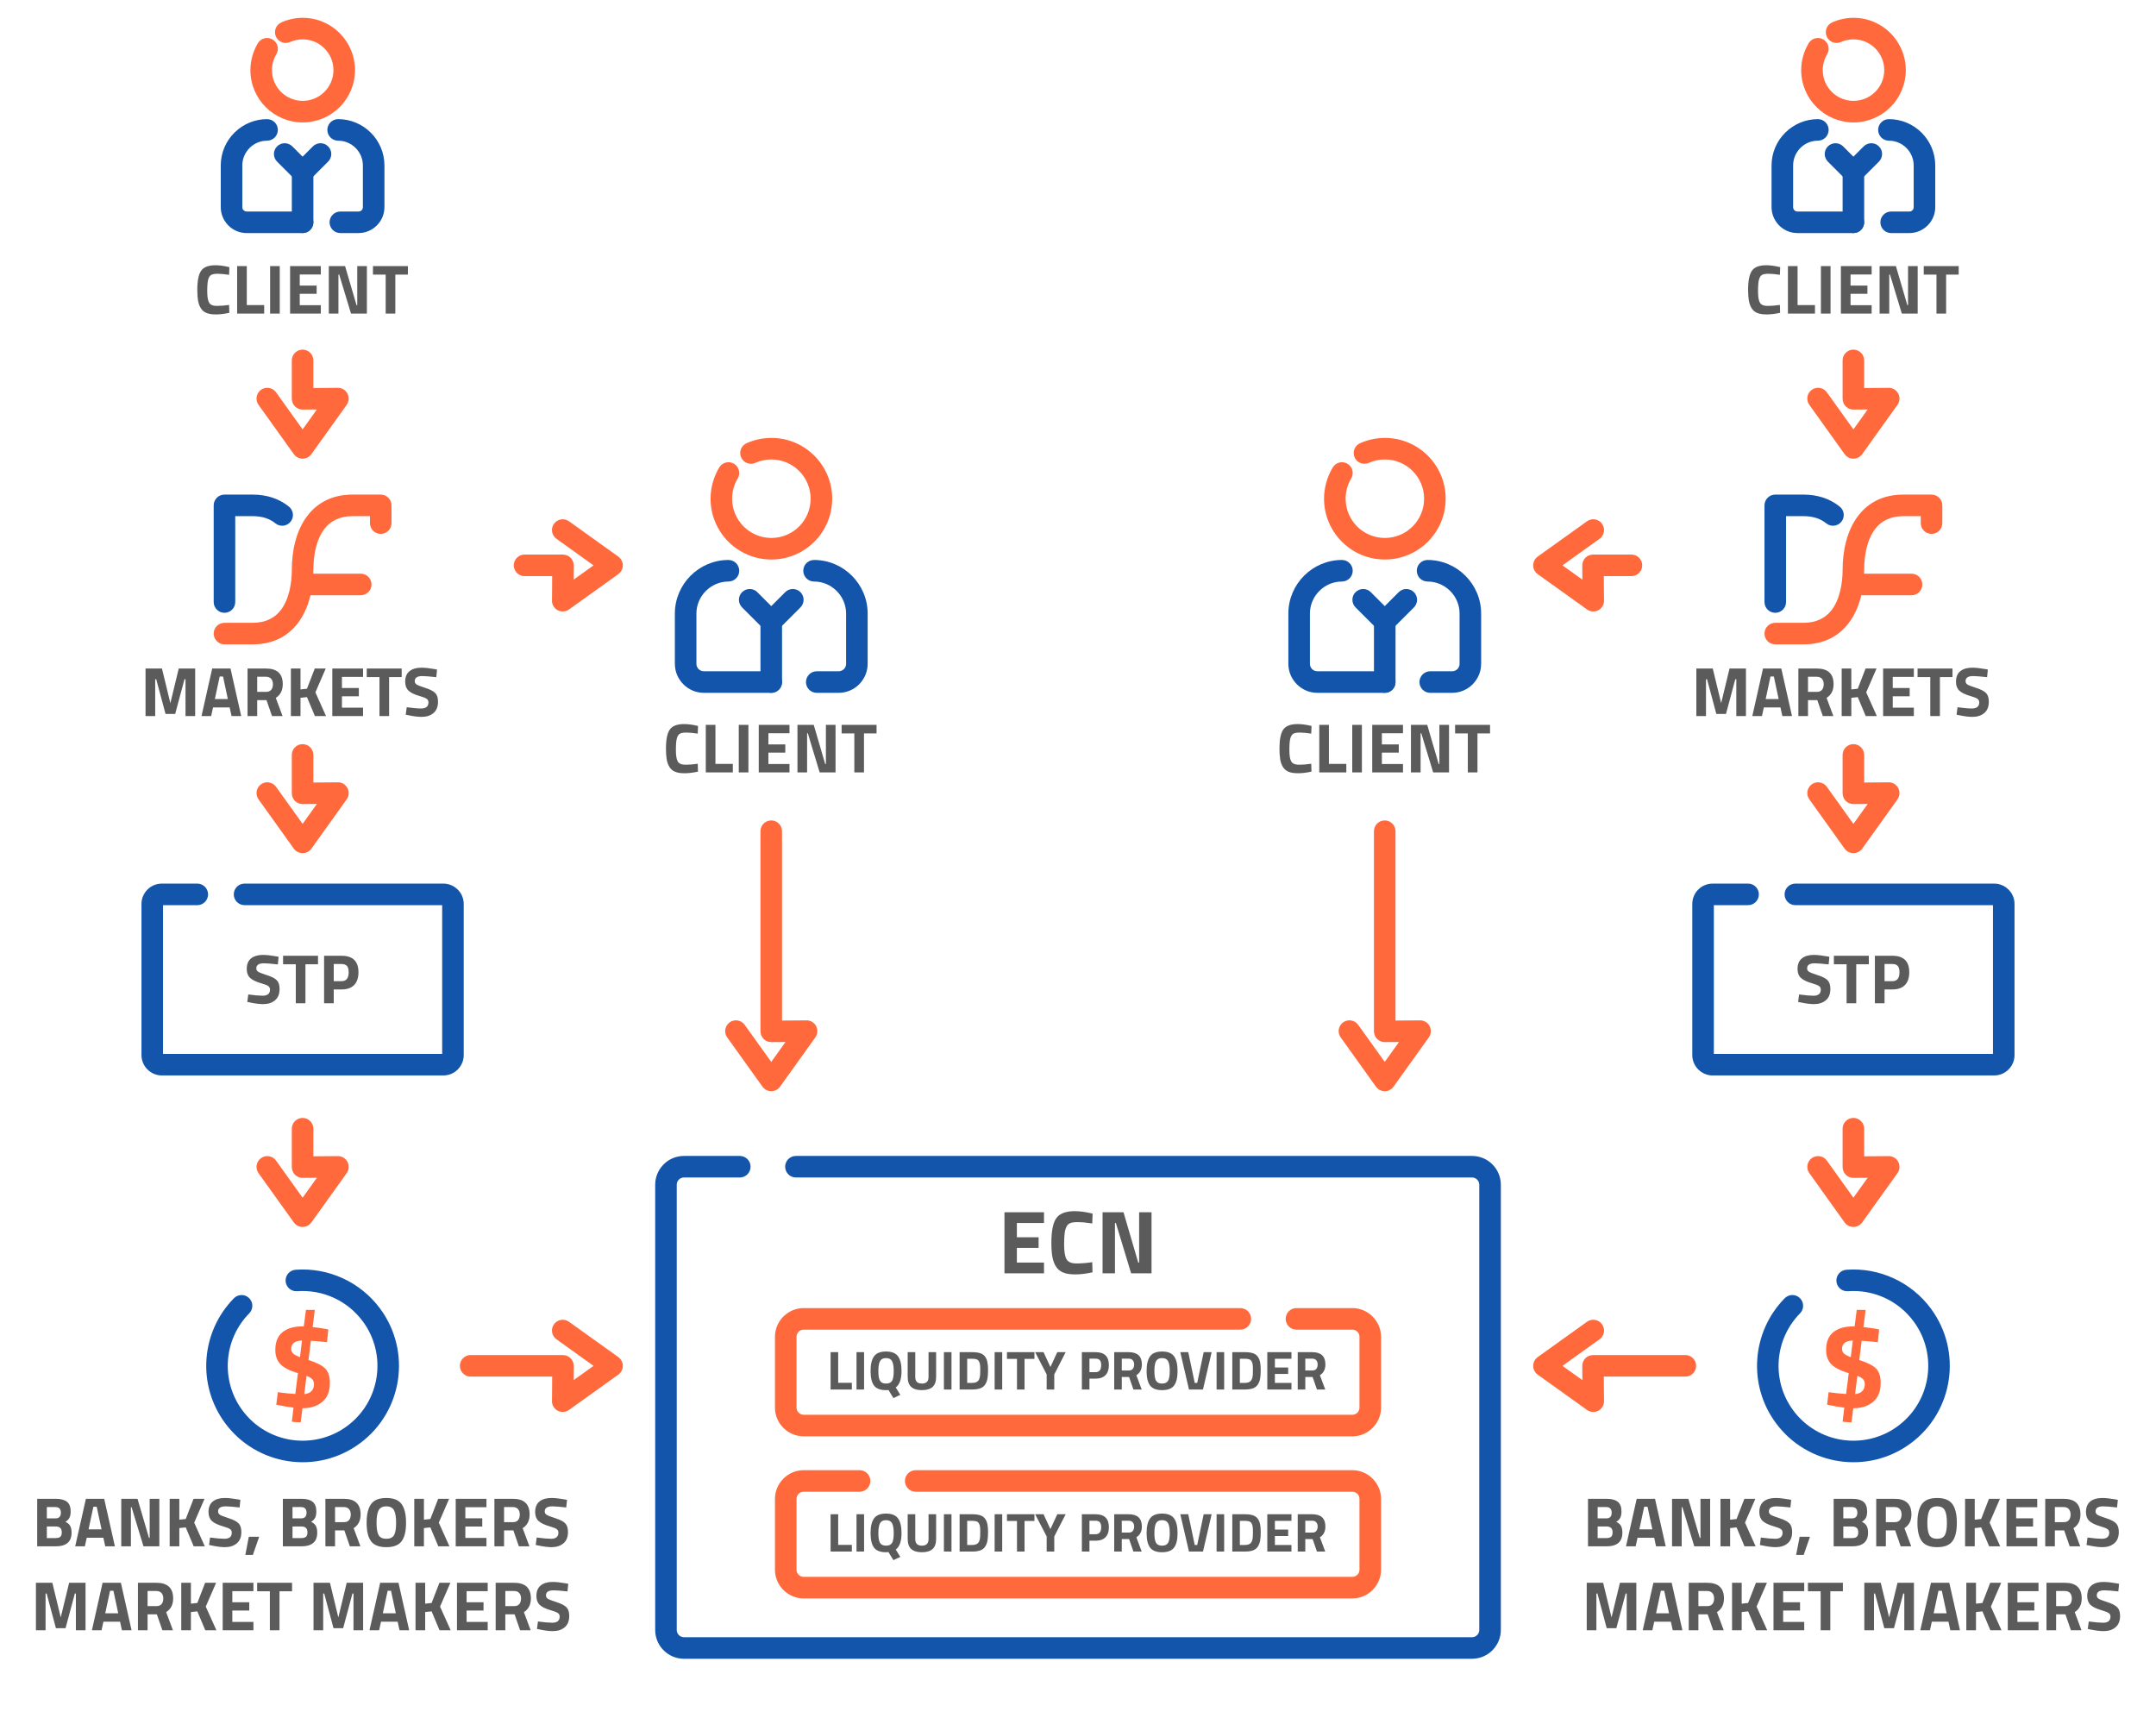 <?xml version="1.0" encoding="UTF-8"?>
<!DOCTYPE svg PUBLIC "-//W3C//DTD SVG 1.1//EN" "http://www.w3.org/Graphics/SVG/1.1/DTD/svg11.dtd">
<!-- Creator: CorelDRAW 2018 (64-Bit) -->
<svg xmlns="http://www.w3.org/2000/svg" xml:space="preserve" width="600px" height="478px" version="1.1" style="shape-rendering:geometricPrecision; text-rendering:geometricPrecision; image-rendering:optimizeQuality; fill-rule:evenodd; clip-rule:evenodd"
viewBox="0 0 10971.4 8740.6"
 xmlns:xlink="http://www.w3.org/1999/xlink">
 <defs>
  <style type="text/css">
   <![CDATA[
    .fil0 {fill:none}
    .fil3 {fill:#1255ab;fill-rule:nonzero}
    .fil2 {fill:#5B5B5B;fill-rule:nonzero}
    .fil1 {fill:#ff693b;fill-rule:nonzero}
   ]]>
  </style>
 </defs>
 <g id="Layer_x0020_1">
  <g id="_2070016802048">
   <rect class="fil0" width="10971.4" height="8740.6"/>
   <path class="fil1" d="M6597.3 6765.9c-30.3,0 -54.8,-24.6 -54.8,-54.8 0,-30.3 24.5,-54.9 54.8,-54.9l284.3 0c40.1,0 76.6,16.4 103.1,42.9l0.2 0.2c26.5,26.5 43,63 43,103.2l0 360.1c0,40.1 -16.5,76.6 -43,103.1l-0.1 0.1 0.1 0.1c-26.4,26.5 -63,42.9 -103.3,42.9l-2791.8 0c-40.2,0 -76.8,-16.4 -103.3,-42.9 -26.5,-26.5 -42.9,-63 -42.9,-103.3l0 -360.1c0,-40.3 16.4,-76.9 42.9,-103.4 1.2,-1.2 2.5,-2.3 3.8,-3.4 26.1,-24.5 61.2,-39.5 99.5,-39.5l2221.8 0c30.3,0 54.9,24.6 54.9,54.9 0,30.2 -24.6,54.8 -54.9,54.8l-2221.8 0c-9.1,0 -17.6,3.4 -24,9l-1.7 1.8c-6.7,6.6 -10.8,15.8 -10.8,25.8l0 360.1c0,10 4.1,19.1 10.8,25.7 6.6,6.7 15.8,10.8 25.7,10.8l2791.8 0c10,0 19.1,-4.1 25.8,-10.8l0.1 0.1c6.6,-6.6 10.6,-15.8 10.6,-25.8l0 -360.1c0,-10.1 -4,-19.3 -10.6,-25.9 -6.7,-6.6 -15.8,-10.7 -25.9,-10.7l-284.3 0z"/>
   <path class="fil1" d="M4374.1 7481c30.3,0 54.9,24.5 54.9,54.8 0,30.3 -24.6,54.9 -54.9,54.9l-284.3 0c-10,0 -19.2,4.1 -25.8,10.7 -6.6,6.6 -10.7,15.8 -10.7,25.8l0 360.1c0,10 4.1,19.2 10.8,25.8 6.6,6.7 15.8,10.8 25.7,10.8l2791.8 0c10,0 19.1,-4.1 25.8,-10.8l1.8 -1.7c5.5,-6.5 8.9,-14.9 8.9,-24.1l0 -360.1c0,-10 -4,-19.2 -10.6,-25.8 -6.7,-6.6 -15.8,-10.7 -25.9,-10.7l-2221.8 0c-30.3,0 -54.8,-24.6 -54.8,-54.9 0,-30.3 24.5,-54.8 54.8,-54.8l2221.8 0c40.1,0 76.6,16.4 103.1,42.9l0.2 0.2c26.5,26.5 43,63 43,103.1l0 360.1c0,38.4 -15.1,73.5 -39.5,99.6 -1.1,1.3 -2.2,2.6 -3.5,3.8 -26.4,26.5 -63,42.9 -103.3,42.9l-2791.8 0c-40.2,0 -76.8,-16.4 -103.3,-42.9 -26.5,-26.5 -42.9,-63.1 -42.9,-103.4l0 -360.1c0,-40.1 16.4,-76.6 42.9,-103.1l0.2 -0.2c26.5,-26.5 63,-42.9 103.1,-42.9l284.3 0z"/>
   <path class="fil2" d="M4334.9 7070.5l-108.2 0 0 -190 38.6 0 0 155.9 69.6 0 0 34.1zm23.7 0l0 -190 38.5 0 0 190 -38.5 0zm150.3 3.3c-29.1,0 -49.5,-7.8 -61.2,-23.4 -11.7,-15.7 -17.6,-40.3 -17.6,-73.9 0,-33.6 5.9,-58.6 17.8,-74.9 11.8,-16.3 32.1,-24.4 61,-24.4 28.9,0 49.2,8.1 61,24.4 11.9,16.3 17.8,41.3 17.8,75 0,41.4 -9.8,69.2 -29.4,83.5l23.2 37.5 -35.2 16.5 -25.1 -41.1c-1.9,0.6 -6,0.8 -12.3,0.8zm-30.9 -48c5.5,9.7 15.8,14.5 30.9,14.5 15.1,0 25.4,-4.8 30.9,-14.5 5.5,-9.7 8.2,-26.1 8.2,-49.2 0,-23.1 -2.8,-39.8 -8.4,-50.3 -5.6,-10.4 -15.8,-15.6 -30.7,-15.6 -14.9,0 -25.1,5.2 -30.7,15.6 -5.6,10.5 -8.4,27.2 -8.4,50.3 0,23.1 2.7,39.5 8.2,49.2zm179.5 -18.7c0,22.1 11.3,33.2 33.8,33.2 22.6,0 33.8,-11.1 33.8,-33.2l0 -126.6 38.6 0 0 125.7c0,23.3 -6,40.4 -18,51.3 -12,10.9 -30.2,16.3 -54.4,16.3 -24.2,0 -42.3,-5.4 -54.3,-16.3 -12,-10.9 -18,-28 -18,-51.3l0 -125.7 38.5 0 0 126.6zm145.9 63.4l0 -190 38.5 0 0 190 -38.5 0zm143.8 0l-63.9 0 0 -190 63.9 0c16.4,0 29.9,1.7 40.5,5.2 10.7,3.4 18.9,9.1 24.8,17 5.8,7.9 9.9,17.2 12.1,28 2.3,10.7 3.4,24.6 3.4,41.7 0,17.2 -1.1,31.4 -3.1,42.6 -2.1,11.3 -5.9,21.4 -11.6,30.2 -5.7,8.8 -13.9,15.3 -24.7,19.3 -10.8,4 -24.6,6 -41.4,6zm40.5 -75.5c0.4,-5.9 0.6,-14.1 0.6,-24.7 0,-10.5 -0.4,-18.9 -1.1,-25.3 -0.8,-6.3 -2.5,-12.1 -5.3,-17.3 -2.8,-5.2 -7,-8.8 -12.5,-10.7 -5.5,-2 -12.9,-3 -22.2,-3l-25.4 0 0 123 25.4 0c14,0 24.1,-3.6 30.5,-10.7 5.4,-5.7 8.7,-16.2 10,-31.3zm73.8 75.5l0 -190 38.5 0 0 190 -38.5 0zm62.8 -155.9l0 -34.1 139.7 0 0 34.1 -50.3 0 0 155.9 -38.5 0 0 -155.9 -50.9 0zm240.6 155.9l-38.6 0 0 -76.8 -58.6 -113.2 42.7 0 34.9 75.7 35 -75.7 42.7 0 -58.1 113.2 0 76.8zm210.4 -55.3l-31.3 0 0 55.3 -38.6 0 0 -190 69.9 0c45,0 67.6,22 67.6,65.9 0,22.2 -5.8,39.2 -17.2,51 -11.5,11.9 -28.3,17.8 -50.4,17.8zm-31.3 -33l31 0c19.2,0 28.7,-11.9 28.7,-35.8 0,-11.7 -2.3,-20.1 -6.9,-25.2 -4.7,-5.2 -12,-7.7 -21.8,-7.7l-31 0 0 68.7zm164.5 24.6l0 63.7 -38.5 0 0 -190 73.7 0c44.7,0 67.1,20.9 67.1,62.6 0,24.8 -9.4,43 -28,54.7l27.1 72.7 -42.2 0 -22 -63.7 -37.2 0zm35.8 -33c9.1,0 15.9,-2.8 20.4,-8.4 4.4,-5.5 6.7,-12.9 6.7,-22 0,-9.2 -2.4,-16.4 -7.2,-21.8 -4.7,-5.4 -11.5,-8.1 -20.5,-8.1l-35.2 0 0 60.3 35.8 0zm138.4 51.8c5.5,9.8 15.8,14.7 30.9,14.7 15.1,0 25.3,-4.9 30.8,-14.7 5.5,-9.7 8.3,-26.1 8.3,-49.1 0,-23 -2.8,-39.7 -8.4,-50.2 -5.6,-10.4 -15.8,-15.6 -30.7,-15.6 -14.9,0 -25.2,5.2 -30.8,15.6 -5.5,10.5 -8.3,27.2 -8.3,50.2 0,23 2.7,39.4 8.2,49.1zm91.9 24.6c-11.8,15.8 -32.2,23.6 -61,23.6 -28.9,0 -49.2,-7.8 -61.1,-23.6 -11.8,-15.7 -17.7,-40.3 -17.7,-73.9 0,-33.5 5.9,-58.4 17.7,-74.7 11.9,-16.3 32.2,-24.4 61.1,-24.4 28.8,0 49.2,8.1 61,24.4 11.8,16.3 17.8,41.2 17.8,74.7 0,33.6 -6,58.2 -17.8,73.9zm150.7 -169.7l40.5 0 -44.1 190 -71.2 0 -44.2 -190 40.5 0 33 156.5 12.6 0 32.9 -156.5zm65.7 190l0 -190 38.5 0 0 190 -38.5 0zm143.9 0l-64 0 0 -190 64 0c16.3,0 29.8,1.7 40.5,5.2 10.6,3.4 18.8,9.1 24.7,17 5.9,7.9 9.9,17.2 12.1,28 2.3,10.7 3.4,24.6 3.4,41.7 0,17.2 -1,31.4 -3.1,42.6 -2,11.3 -5.9,21.4 -11.6,30.2 -5.7,8.8 -13.9,15.3 -24.7,19.3 -10.8,4 -24.6,6 -41.3,6zm40.5 -75.5c0.3,-5.9 0.5,-14.1 0.5,-24.7 0,-10.5 -0.3,-18.9 -1.1,-25.3 -0.7,-6.3 -2.5,-12.1 -5.3,-17.3 -2.8,-5.2 -6.9,-8.8 -12.4,-10.7 -5.5,-2 -12.9,-3 -22.2,-3l-25.5 0 0 123 25.5 0c13.9,0 24.1,-3.6 30.4,-10.7 5.4,-5.7 8.8,-16.2 10.1,-31.3zm73.7 75.5l0 -190 122.9 0 0 33.5 -84.3 0 0 44.5 67.6 0 0 32.9 -67.6 0 0 45.6 84.3 0 0 33.5 -122.9 0zm193.3 -63.7l0 63.7 -38.5 0 0 -190 73.7 0c44.7,0 67.1,20.9 67.1,62.6 0,24.8 -9.3,43 -27.9,54.7l27.1 72.7 -42.2 0 -22.1 -63.7 -37.2 0zm35.8 -33c9.1,0 15.9,-2.8 20.4,-8.4 4.5,-5.5 6.7,-12.9 6.7,-22 0,-9.2 -2.4,-16.4 -7.1,-21.8 -4.8,-5.4 -11.6,-8.1 -20.6,-8.1l-35.2 0 0 60.3 35.8 0z"/>
   <path class="fil2" d="M4334.9 7895.2l-108.2 0 0 -189.9 38.6 0 0 155.9 69.6 0 0 34zm23.7 0l0 -189.9 38.5 0 0 189.9 -38.5 0zm150.3 3.4c-29.1,0 -49.5,-7.8 -61.2,-23.5 -11.7,-15.6 -17.6,-40.2 -17.6,-73.9 0,-33.6 5.9,-58.5 17.8,-74.8 11.8,-16.3 32.1,-24.5 61,-24.5 28.9,0 49.2,8.2 61,24.5 11.9,16.3 17.8,41.3 17.8,75 0,41.3 -9.8,69.2 -29.4,83.5l23.2 37.4 -35.2 16.5 -25.1 -41c-1.9,0.5 -6,0.8 -12.3,0.8zm-30.9 -48.1c5.5,9.7 15.8,14.6 30.9,14.6 15.1,0 25.4,-4.9 30.9,-14.6 5.5,-9.6 8.2,-26 8.2,-49.1 0,-23.1 -2.8,-39.9 -8.4,-50.3 -5.6,-10.4 -15.8,-15.7 -30.7,-15.7 -14.9,0 -25.1,5.3 -30.7,15.7 -5.6,10.4 -8.4,27.2 -8.4,50.3 0,23.1 2.7,39.5 8.2,49.1zm179.5 -18.7c0,22.2 11.3,33.3 33.8,33.3 22.6,0 33.8,-11.1 33.8,-33.3l0 -126.5 38.6 0 0 125.7c0,23.3 -6,40.4 -18,51.3 -12,10.9 -30.2,16.3 -54.4,16.3 -24.2,0 -42.3,-5.4 -54.3,-16.3 -12,-10.9 -18,-28 -18,-51.3l0 -125.7 38.5 0 0 126.5zm145.9 63.4l0 -189.9 38.5 0 0 189.9 -38.5 0zm143.8 0l-63.9 0 0 -189.9 63.9 0c16.4,0 29.9,1.7 40.5,5.1 10.7,3.5 18.9,9.2 24.8,17.1 5.8,7.9 9.9,17.2 12.1,27.9 2.3,10.7 3.4,24.7 3.4,41.8 0,17.1 -1.1,31.3 -3.1,42.6 -2.1,11.3 -5.9,21.3 -11.6,30.2 -5.7,8.8 -13.9,15.2 -24.7,19.2 -10.8,4 -24.6,6 -41.4,6zm40.5 -75.4c0.4,-5.9 0.6,-14.2 0.6,-24.7 0,-10.5 -0.4,-19 -1.1,-25.3 -0.8,-6.3 -2.5,-12.1 -5.3,-17.3 -2.8,-5.2 -7,-8.8 -12.5,-10.8 -5.5,-1.9 -12.9,-2.9 -22.2,-2.9l-25.4 0 0 122.9 25.4 0c14,0 24.1,-3.5 30.5,-10.6 5.4,-5.8 8.7,-16.2 10,-31.3zm73.8 75.4l0 -189.9 38.5 0 0 189.9 -38.5 0zm62.8 -155.8l0 -34.1 139.7 0 0 34.1 -50.3 0 0 155.8 -38.5 0 0 -155.8 -50.9 0zm240.6 155.8l-38.6 0 0 -76.8 -58.6 -113.1 42.7 0 34.9 75.7 35 -75.7 42.7 0 -58.1 113.1 0 76.8zm210.4 -55.3l-31.3 0 0 55.3 -38.6 0 0 -189.9 69.9 0c45,0 67.6,22 67.6,65.9 0,22.2 -5.8,39.2 -17.2,51 -11.5,11.8 -28.3,17.7 -50.4,17.7zm-31.3 -32.9l31 0c19.2,0 28.7,-12 28.7,-35.8 0,-11.7 -2.3,-20.2 -6.9,-25.3 -4.7,-5.1 -12,-7.7 -21.8,-7.7l-31 0 0 68.8zm164.5 24.5l0 63.7 -38.5 0 0 -189.9 73.7 0c44.7,0 67.1,20.8 67.1,62.6 0,24.7 -9.4,43 -28,54.7l27.1 72.6 -42.2 0 -22 -63.7 -37.2 0zm35.8 -32.9c9.1,0 15.9,-2.8 20.4,-8.4 4.4,-5.6 6.7,-12.9 6.7,-22.1 0,-9.1 -2.4,-16.4 -7.2,-21.8 -4.7,-5.4 -11.5,-8.1 -20.5,-8.1l-35.2 0 0 60.4 35.8 0zm138.4 51.8c5.5,9.8 15.8,14.7 30.9,14.7 15.1,0 25.3,-4.9 30.8,-14.7 5.5,-9.8 8.3,-26.2 8.3,-49.2 0,-23 -2.8,-39.7 -8.4,-50.1 -5.6,-10.4 -15.8,-15.7 -30.7,-15.7 -14.9,0 -25.2,5.3 -30.8,15.7 -5.5,10.4 -8.3,27.1 -8.3,50.1 0,23 2.7,39.4 8.2,49.2zm91.9 24.6c-11.8,15.7 -32.2,23.6 -61,23.6 -28.9,0 -49.2,-7.9 -61.1,-23.6 -11.8,-15.7 -17.7,-40.4 -17.7,-73.9 0,-33.5 5.9,-58.4 17.7,-74.7 11.9,-16.3 32.2,-24.5 61.1,-24.5 28.8,0 49.2,8.2 61,24.5 11.8,16.3 17.8,41.2 17.8,74.7 0,33.5 -6,58.2 -17.8,73.9zm150.7 -169.7l40.5 0 -44.1 189.9 -71.2 0 -44.2 -189.9 40.5 0 33 156.4 12.6 0 32.9 -156.4zm65.7 189.9l0 -189.9 38.5 0 0 189.9 -38.5 0zm143.9 0l-64 0 0 -189.9 64 0c16.3,0 29.8,1.7 40.5,5.1 10.6,3.5 18.8,9.2 24.7,17.1 5.9,7.9 9.9,17.2 12.1,27.9 2.3,10.7 3.4,24.7 3.4,41.8 0,17.1 -1,31.3 -3.1,42.6 -2,11.3 -5.9,21.3 -11.6,30.2 -5.7,8.8 -13.9,15.2 -24.7,19.2 -10.8,4 -24.6,6 -41.3,6zm40.5 -75.4c0.3,-5.9 0.5,-14.2 0.5,-24.7 0,-10.5 -0.3,-19 -1.1,-25.3 -0.7,-6.3 -2.5,-12.1 -5.3,-17.3 -2.8,-5.2 -6.9,-8.8 -12.4,-10.8 -5.5,-1.9 -12.9,-2.9 -22.2,-2.9l-25.5 0 0 122.9 25.5 0c13.9,0 24.1,-3.5 30.4,-10.6 5.4,-5.8 8.8,-16.2 10.1,-31.3zm73.7 75.4l0 -189.9 122.9 0 0 33.5 -84.3 0 0 44.4 67.6 0 0 33 -67.6 0 0 45.5 84.3 0 0 33.5 -122.9 0zm193.3 -63.7l0 63.7 -38.5 0 0 -189.9 73.7 0c44.7,0 67.1,20.8 67.1,62.6 0,24.7 -9.3,43 -27.9,54.7l27.1 72.6 -42.2 0 -22.1 -63.7 -37.2 0zm35.8 -32.9c9.1,0 15.9,-2.8 20.4,-8.4 4.5,-5.6 6.7,-12.9 6.7,-22.1 0,-9.1 -2.4,-16.4 -7.1,-21.8 -4.8,-5.4 -11.6,-8.1 -20.6,-8.1l-35.2 0 0 60.4 35.8 0z"/>
   <path class="fil2" d="M5111.5 6479.4l0 -310.9 201.2 0 0 54.9 -138.1 0 0 72.6 110.6 0 0 54 -110.6 0 0 74.5 138.1 0 0 54.9 -201.2 0zm448 -5.1c-32.3,7 -61.4,10.5 -87.3,10.5 -25.9,0 -46.6,-3.1 -62.1,-9.6 -15.6,-6.4 -27.8,-16.6 -36.6,-30.6 -8.9,-14 -14.9,-30.5 -18.3,-49.4 -3.4,-18.8 -5,-42.6 -5,-71.3 0,-60 8.4,-101.8 25.3,-125.5 17,-23.6 48.1,-35.4 93.5,-35.4 26.2,0 56.6,4.1 91,12.4l-1.8 50.2c-30.2,-4.5 -55.3,-6.8 -75.2,-6.8 -20,0 -34.2,2.7 -42.8,8 -8.5,5.3 -14.8,15.5 -18.9,30.4 -4.2,14.9 -6.2,40.4 -6.2,76.3 0,36 4.2,60.9 12.6,74.8 8.3,13.8 25.1,20.8 50.2,20.8 25.2,0 51.9,-2.2 80.3,-6.4l1.3 51.6zm51.2 5.1l0 -310.9 106.6 0 74.9 256 4.6 0 0 -256 63.1 0 0 310.9 -103.8 0 -77.7 -256 -4.6 0 0 256 -63.1 0z"/>
   <path class="fil3" d="M3924.7 3415.8c30.3,0 54.9,24.6 54.9,54.9 0,30.3 -24.6,54.8 -54.9,54.8l-342.9 0c-40.5,0 -77.4,-16.6 -104.1,-43.3l-0.2 -0.2c-26.7,-26.7 -43.3,-63.5 -43.3,-104l0 -255.9c0,-75 30.7,-143.2 80.1,-192.6 49.4,-49.4 117.6,-80.1 192.6,-80.1 30.3,0 54.9,24.6 54.9,54.9 0,30.3 -24.6,54.8 -54.9,54.8 -44.7,0 -85.5,18.4 -115,48 -29.6,29.5 -48,70.3 -48,115l0 255.9c0,10.4 4.3,19.9 11.1,26.8 6.9,6.8 16.3,11 26.8,11l342.9 0z"/>
   <path class="fil3" d="M4156.2 3525.5c-30.3,0 -54.8,-24.5 -54.8,-54.8 0,-30.3 24.5,-54.9 54.8,-54.9l111.5 0c10.4,0 19.8,-4.3 26.7,-11.1l1.8 -1.8c5.8,-6.6 9.4,-15.4 9.4,-24.9l0 -255.9c0,-44.7 -18.4,-85.5 -48,-115 -29.5,-29.6 -70.3,-48 -115,-48 -30.3,0 -54.9,-24.5 -54.9,-54.8 0,-30.3 24.6,-54.9 54.9,-54.9 75,0 143.2,30.7 192.6,80.1 49.4,49.4 80.1,117.6 80.1,192.6l0 255.9c0,38.7 -15.2,74.1 -39.9,100.5 -1.1,1.3 -2.2,2.5 -3.4,3.7 -26.7,26.7 -63.6,43.3 -104.3,43.3l-111.5 0z"/>
   <path class="fil3" d="M3979.6 3470.7c0,30.3 -24.6,54.8 -54.9,54.8 -30.2,0 -54.8,-24.5 -54.8,-54.8l0 -308.9c0,-30.3 24.6,-54.9 54.8,-54.9 30.3,0 54.9,24.6 54.9,54.9l0 308.9z"/>
   <path class="fil3" d="M3963.5 3123c21.5,21.4 21.5,56.1 0,77.5 -21.4,21.5 -56.1,21.5 -77.5,0l-109.8 -109.7c-21.4,-21.4 -21.4,-56.2 0,-77.6 21.4,-21.4 56.2,-21.4 77.6,0l109.7 109.8z"/>
   <path class="fil3" d="M3963.5 3200.5c-21.4,21.5 -56.1,21.5 -77.5,0 -21.5,-21.4 -21.5,-56.1 0,-77.5l109.7 -109.8c21.4,-21.4 56.2,-21.4 77.6,0 21.4,21.4 21.4,56.2 0,77.6l-109.8 109.7z"/>
   <path class="fil1" d="M3843.7 2355.2c-27.6,12.3 -59.9,0 -72.2,-27.6 -12.3,-27.6 0,-59.9 27.6,-72.2 20.1,-9 40.8,-15.8 61.7,-20.2 21.5,-4.6 43.1,-6.9 64.5,-6.9 85.5,0 162.9,34.6 218.8,90.6 56,56 90.7,133.4 90.7,218.8 0,85.4 -34.7,162.8 -90.7,218.8 -55.9,56 -133.3,90.6 -218.8,90.6 -85.4,0 -162.8,-34.6 -218.8,-90.6 -55.9,-56 -90.6,-133.4 -90.6,-218.8 0,-27.6 3.9,-55.4 11.4,-82.5 7.4,-26.8 18.4,-52.6 32.8,-76.6 15.5,-25.9 49.1,-34.3 75,-18.8 25.9,15.5 34.4,49 18.9,75 -9.3,15.5 -16.5,32.2 -21.3,49.5 -4.7,16.9 -7.1,34.9 -7.1,53.4 0,55.1 22.4,105.1 58.5,141.2 36.2,36.2 86.1,58.5 141.2,58.5 55.2,0 105.1,-22.3 141.3,-58.5 36.1,-36.1 58.5,-86.1 58.5,-141.2 0,-55.1 -22.4,-105.1 -58.5,-141.2 -36.2,-36.2 -86.1,-58.5 -141.3,-58.5 -14.3,0 -28.3,1.4 -41.7,4.3 -13.9,3 -27.3,7.3 -39.9,12.9z"/>
   <path class="fil1" d="M3700.4 5278.7c-17.6,-24.6 -11.9,-58.8 12.7,-76.5 24.6,-17.6 58.8,-12 76.5,12.7l135.1 188.7 72.7 -101.3 -72.5 0.5c-30.2,0.1 -54.8,-24.2 -54.9,-54.4l0 -0.2 -0.2 0 0 -1018.5c0,-30.3 24.6,-54.9 54.8,-54.9 30.3,0 54.9,24.6 54.9,54.9l0 963.4 120.1 -0.9c12.6,-1.2 25.7,2 36.8,10 24.6,17.6 30.3,51.9 12.7,76.5l-179 250c-3.6,5.2 -8,9.8 -13.4,13.7 -24.6,17.6 -58.9,12 -76.5,-12.7l-179.8 -251z"/>
   <path class="fil2" d="M3551.8 3926.5c-25.2,5.4 -47.8,8.2 -67.9,8.2 -20.2,0 -36.3,-2.5 -48.4,-7.5 -12.1,-5 -21.6,-12.9 -28.4,-23.8 -6.9,-10.9 -11.7,-23.7 -14.3,-38.4 -2.6,-14.7 -3.9,-33.2 -3.9,-55.5 0,-46.7 6.6,-79.2 19.8,-97.6 13.1,-18.4 37.3,-27.5 72.7,-27.5 20.4,0 43.9,3.2 70.7,9.6l-1.4 39.1c-23.5,-3.6 -43,-5.4 -58.5,-5.4 -15.5,0 -26.6,2.1 -33.2,6.3 -6.7,4.1 -11.6,12 -14.8,23.6 -3.2,11.6 -4.8,31.4 -4.8,59.4 0,28 3.3,47.3 9.8,58.1 6.5,10.8 19.5,16.2 39.1,16.2 19.6,0 40.4,-1.7 62.4,-5l1.1 40.2zm177.4 3.9l-137.6 0 0 -241.8 49.1 0 0 198.4 88.5 0 0 43.4zm30.2 0l0 -241.8 49.1 0 0 241.8 -49.1 0zm101.7 0l0 -241.8 156.4 0 0 42.7 -107.3 0 0 56.5 86 0 0 42 -86 0 0 57.9 107.3 0 0 42.7 -156.4 0zm197 0l0 -241.8 82.8 0 58.3 199.1 3.6 0 0 -199.1 49.1 0 0 241.8 -80.8 0 -60.4 -199.1 -3.6 0 0 199.1 -49 0zm224.7 -198.4l0 -43.4 177.8 0 0 43.4 -64 0 0 198.4 -49.1 0 0 -198.4 -64.7 0z"/>
   <path class="fil3" d="M7046.7 3415.8c30.3,0 54.8,24.6 54.8,54.9 0,30.3 -24.5,54.8 -54.8,54.8l-343 0c-40.5,0 -77.3,-16.6 -104,-43.3l-0.2 -0.2c-26.7,-26.7 -43.3,-63.5 -43.3,-104l0 -255.9c0,-75 30.6,-143.2 80,-192.6 49.4,-49.4 117.6,-80.1 192.6,-80.1 30.3,0 54.9,24.6 54.9,54.9 0,30.3 -24.6,54.8 -54.9,54.8 -44.7,0 -85.5,18.4 -115,48 -29.6,29.5 -47.9,70.3 -47.9,115l0 255.9c0,10.4 4.2,19.9 11,26.8 6.9,6.8 16.4,11 26.8,11l343 0z"/>
   <path class="fil3" d="M7278.2 3525.5c-30.3,0 -54.9,-24.5 -54.9,-54.8 0,-30.3 24.6,-54.9 54.9,-54.9l111.5 0c10.3,0 19.8,-4.3 26.6,-11.1l1.8 -1.8c5.9,-6.7 9.4,-15.4 9.4,-24.9l0 -255.9c0,-44.7 -18.4,-85.5 -47.9,-115 -29.6,-29.6 -70.3,-48 -115.1,-48 -30.3,0 -54.8,-24.5 -54.8,-54.8 0,-30.3 24.5,-54.9 54.8,-54.9 75.1,0 143.3,30.7 192.6,80.1 49.4,49.4 80.1,117.6 80.1,192.6l0 255.9c0,38.7 -15.2,74.1 -39.9,100.5 -1,1.3 -2.2,2.5 -3.4,3.7 -26.7,26.7 -63.6,43.3 -104.2,43.3l-111.5 0z"/>
   <path class="fil3" d="M7101.5 3470.7c0,30.3 -24.5,54.8 -54.8,54.8 -30.3,0 -54.9,-24.5 -54.9,-54.8l0 -308.9c0,-30.3 24.6,-54.9 54.9,-54.9 30.3,0 54.8,24.6 54.8,54.9l0 308.9z"/>
   <path class="fil3" d="M7085.5 3123c21.4,21.4 21.4,56.1 0,77.5 -21.4,21.5 -56.2,21.5 -77.6,0l-109.8 -109.7c-21.4,-21.4 -21.4,-56.2 0,-77.6 21.4,-21.4 56.2,-21.4 77.6,0l109.8 109.8z"/>
   <path class="fil3" d="M7085.5 3200.5c-21.4,21.5 -56.2,21.5 -77.6,0 -21.4,-21.4 -21.4,-56.1 0,-77.5l109.8 -109.8c21.4,-21.4 56.1,-21.4 77.5,0 21.4,21.4 21.4,56.2 0,77.6l-109.7 109.7z"/>
   <path class="fil1" d="M6965.6 2355.2c-27.6,12.3 -59.9,0 -72.2,-27.6 -12.3,-27.6 0.1,-59.9 27.6,-72.2 20.1,-9 40.8,-15.8 61.8,-20.2 21.4,-4.6 43,-6.9 64.5,-6.9 85.4,0 162.8,34.6 218.8,90.6 56,56 90.6,133.4 90.6,218.8 0,85.4 -34.6,162.8 -90.6,218.8 -56,56 -133.4,90.6 -218.8,90.6 -85.5,0 -162.8,-34.6 -218.8,-90.6 -56,-56 -90.7,-133.4 -90.7,-218.8 0,-27.6 3.9,-55.4 11.4,-82.5 7.5,-26.8 18.5,-52.6 32.9,-76.6 15.5,-25.9 49,-34.3 75,-18.8 25.9,15.5 34.3,49 18.8,75 -9.3,15.5 -16.5,32.2 -21.2,49.5 -4.7,16.9 -7.1,34.9 -7.1,53.4 0,55.1 22.3,105.1 58.5,141.2 36.1,36.2 86,58.5 141.2,58.5 55.1,0 105.1,-22.3 141.2,-58.5 36.1,-36.1 58.5,-86.1 58.5,-141.2 0,-55.1 -22.4,-105.1 -58.5,-141.2 -36.1,-36.2 -86.1,-58.5 -141.2,-58.5 -14.4,0 -28.4,1.4 -41.8,4.3 -13.9,3 -27.3,7.3 -39.9,12.9z"/>
   <path class="fil1" d="M6822.4 5278.7c-17.7,-24.6 -12,-58.8 12.6,-76.5 24.6,-17.6 58.9,-12 76.5,12.7l135.2 188.7 72.6 -101.3 -72.5 0.5c-30.2,0.1 -54.7,-24.2 -54.9,-54.4l0 -0.2 -0.2 0 0 -1018.5c0,-30.3 24.6,-54.9 54.9,-54.9 30.3,0 54.8,24.6 54.8,54.9l0 963.4 120.1 -0.9c12.7,-1.2 25.7,2 36.9,10 24.6,17.6 30.2,51.9 12.6,76.5l-179 250c-3.5,5.2 -8,9.8 -13.4,13.7 -24.6,17.6 -58.9,12 -76.5,-12.7l-179.7 -251z"/>
   <path class="fil2" d="M6673.7 3926.5c-25.1,5.4 -47.8,8.2 -67.9,8.2 -20.2,0 -36.3,-2.5 -48.4,-7.5 -12.1,-5 -21.5,-12.9 -28.4,-23.8 -6.9,-10.9 -11.6,-23.7 -14.2,-38.4 -2.6,-14.7 -3.9,-33.2 -3.9,-55.5 0,-46.7 6.5,-79.2 19.7,-97.6 13.1,-18.4 37.4,-27.5 72.7,-27.5 20.4,0 44,3.2 70.8,9.6l-1.5 39.1c-23.4,-3.6 -42.9,-5.4 -58.5,-5.4 -15.5,0 -26.6,2.1 -33.2,6.3 -6.6,4.1 -11.6,12 -14.8,23.6 -3.2,11.6 -4.8,31.4 -4.8,59.4 0,28 3.3,47.3 9.8,58.1 6.5,10.8 19.6,16.2 39.1,16.2 19.6,0 40.4,-1.7 62.4,-5l1.1 40.2zm177.4 3.9l-137.6 0 0 -241.8 49.1 0 0 198.4 88.5 0 0 43.4zm30.2 0l0 -241.8 49.1 0 0 241.8 -49.1 0zm101.7 0l0 -241.8 156.5 0 0 42.7 -107.4 0 0 56.5 86 0 0 42 -86 0 0 57.9 107.4 0 0 42.7 -156.5 0zm197 0l0 -241.8 82.9 0 58.3 199.1 3.5 0 0 -199.1 49.1 0 0 241.8 -80.7 0 -60.5 -199.1 -3.5 0 0 199.1 -49.1 0zm224.7 -198.4l0 -43.4 177.8 0 0 43.4 -64 0 0 198.4 -49.1 0 0 -198.4 -64.7 0z"/>
   <path class="fil1" d="M2831.7 2741.7c-24.6,-17.6 -30.3,-51.9 -12.7,-76.5 17.7,-24.6 51.9,-30.3 76.5,-12.6l251 179.7c24.7,17.7 30.3,51.9 12.7,76.5 -3.9,5.4 -8.5,9.9 -13.7,13.4l-250 179c-24.6,17.6 -58.9,12 -76.5,-12.6 -8,-11.1 -11.2,-24.2 -10,-36.9l0.9 -120.1 -140.5 0c-30.3,0 -54.9,-24.5 -54.9,-54.8 0,-30.3 24.6,-54.9 54.9,-54.9l195.6 0 0 0.2 0.2 0c30.2,0.2 54.5,24.7 54.4,54.9l-0.5 72.5 101.3 -72.6 -188.7 -135.2z"/>
   <path class="fil1" d="M2831.7 6815c-24.6,-17.6 -30.3,-51.9 -12.7,-76.5 17.7,-24.6 51.9,-30.3 76.5,-12.6l251 179.7c24.7,17.6 30.3,51.9 12.7,76.5 -3.9,5.4 -8.5,9.9 -13.7,13.4l-250 179c-24.6,17.6 -58.9,12 -76.5,-12.6 -8,-11.2 -11.2,-24.2 -10,-36.9l0.9 -120.1 -414.8 0c-30.3,0 -54.9,-24.5 -54.9,-54.8 0,-30.3 24.6,-54.9 54.9,-54.9l469.9 0 0 0.2 0.2 0c30.2,0.2 54.5,24.7 54.4,54.9l-0.5 72.5 101.3 -72.6 -188.7 -135.2z"/>
   <path class="fil1" d="M8075.9 2652.6c24.6,-17.7 58.9,-12 76.5,12.6 17.6,24.6 12,58.9 -12.6,76.5l-188.8 135.2 101.4 72.6 -0.6 -72.5c-0.1,-30.2 24.3,-54.8 54.4,-54.9l0.2 0 0 -0.2 195.6 0c30.3,0 54.9,24.6 54.9,54.9 0,30.3 -24.6,54.8 -54.9,54.8l-140.5 0 0.9 120.1c1.2,12.7 -2,25.7 -10,36.9 -17.6,24.6 -51.9,30.2 -76.5,12.6l-250 -179c-5.2,-3.5 -9.8,-8 -13.7,-13.4 -17.6,-24.6 -11.9,-58.9 12.7,-76.5l251 -179.7z"/>
   <path class="fil1" d="M8075.9 6725.8c24.6,-17.6 58.9,-11.9 76.5,12.7 17.6,24.6 12,58.8 -12.6,76.5l-188.8 135.2 101.4 72.6 -0.6 -72.5c-0.1,-30.2 24.3,-54.8 54.4,-54.9l0.2 0 0 -0.2 469.9 0c30.3,0 54.9,24.6 54.9,54.9 0,30.3 -24.6,54.8 -54.9,54.8l-414.8 0 0.9 120.1c1.2,12.6 -2,25.7 -10,36.8 -17.6,24.7 -51.9,30.3 -76.5,12.7l-250 -179c-5.2,-3.5 -9.8,-8 -13.7,-13.4 -17.6,-24.6 -11.9,-58.9 12.7,-76.5l251 -179.8z"/>
   <path class="fil3" d="M3764.6 5882c30.3,0 54.9,24.5 54.9,54.8 0,30.3 -24.6,54.9 -54.9,54.9l-284.3 0c-9.9,0 -19.1,4.1 -25.7,10.8l-1.8 1.7c-5.6,6.4 -9,14.9 -9,24l0 2266.2c0,10 4.1,19.1 10.8,25.7 6.6,6.7 15.8,10.8 25.7,10.8l4010.8 0c10,0 19.1,-4.1 25.8,-10.8l1.8 -1.7c5.5,-6.4 9,-14.8 9,-24l0 -2266.2c0,-9.9 -4.2,-19.1 -10.8,-25.7 -6.7,-6.7 -15.8,-10.8 -25.8,-10.8l-3440.8 0c-30.3,0 -54.8,-24.6 -54.8,-54.9 0,-30.3 24.5,-54.8 54.8,-54.8l3440.8 0c40.3,0 76.9,16.4 103.3,42.9 26.5,26.5 43,63.1 43,103.3l0 2266.2c0,38.3 -15.1,73.4 -39.5,99.6 -1.1,1.2 -2.2,2.5 -3.5,3.7 -26.4,26.5 -63,42.9 -103.3,42.9l-4010.8 0c-40.2,0 -76.8,-16.4 -103.3,-42.9 -26.5,-26.5 -42.9,-63.1 -42.9,-103.3l0 -2266.2c0,-38.3 15,-73.4 39.5,-99.5 1,-1.3 2.2,-2.6 3.4,-3.8 26.5,-26.5 63.1,-42.9 103.3,-42.9l284.3 0z"/>
   <path class="fil2" d="M189.3 7626.7l94.9 0c25.1,0 44,5.1 56.5,15.1 12.6,10.1 18.9,26.4 18.9,48.9 0,13.5 -2,24.3 -6.1,32.2 -4,7.9 -10.9,15 -20.6,21.2 10.7,4.5 18.6,11 23.6,19.5 5.1,8.5 7.7,20.4 7.7,35.6 0,23.4 -6.9,40.9 -20.6,52.2 -13.8,11.4 -33.1,17.1 -58,17.1l-96.3 0 0 -241.8zm93.8 140.8l-44.8 0 0 59 44.8 0c10.7,0 18.6,-2.1 23.7,-6.4 5.1,-4.2 7.6,-12 7.6,-23.4 0,-19.5 -10.4,-29.2 -31.3,-29.2zm-1.4 -98.8l-43.4 0 0 57.6 43.8 0c18.5,0 27.7,-9.6 27.7,-28.8 0,-19.2 -9.4,-28.8 -28.1,-28.8zm101 199.8l54.4 -241.8 93.1 0 54.4 241.8 -49 0 -9.6 -43.7 -84.6 0 -9.6 43.7 -49.1 0zm92.4 -201.2l-24.5 114.8 66.1 0 -24.5 -114.8 -17.1 0zm141.9 201.2l0 -241.8 82.8 0 58.4 199.1 3.5 0 0 -199.1 49.1 0 0 241.8 -80.7 0 -60.5 -199.1 -3.5 0 0 199.1 -49.1 0zm295.5 0l-49.1 0 0 -241.8 49.1 0 0 106.3 32.7 -3.5 39.8 -102.8 55.8 0 -52.6 121.3 54 120.5 -56.5 0 -40.5 -96.4 -32.7 3.6 0 92.8zm236.1 -203.4c-25.9,0 -38.8,8.6 -38.8,25.6 0,7.6 3.2,13.4 9.6,17.4 6.4,4.1 21.4,9.9 45,17.5 23.6,7.6 40.1,16.1 49.6,25.7 9.5,9.6 14.2,24.4 14.2,44.3 0,25.4 -7.7,44.6 -23.1,57.6 -15.4,13 -35.6,19.6 -60.5,19.6 -18.4,0 -41.1,-2.9 -67.9,-8.6l-12.8 -2.5 5 -38c31.8,4.3 56.1,6.4 72.9,6.4 25.1,0 37.7,-10.4 37.7,-31.3 0,-7.6 -2.9,-13.5 -8.7,-17.8 -5.8,-4.2 -17.4,-8.9 -34.7,-13.8 -27.5,-7.9 -46.9,-17.2 -58.1,-27.9 -11.3,-10.8 -16.9,-25.8 -16.9,-45 0,-24.2 7.3,-42.2 22,-54.1 14.7,-11.8 34.9,-17.7 60.5,-17.7 17.5,0 39.8,2.3 66.8,7.1l12.8 2.5 -3.9 38.7c-33.4,-3.8 -57,-5.7 -70.7,-5.7zm99.9 247.1l17.7 -92.4 52.7 0 -32 92.4 -38.4 0zm190.9 -285.5l94.9 0c25.2,0 44,5.1 56.6,15.1 12.5,10.1 18.8,26.4 18.8,48.9 0,13.5 -2,24.3 -6,32.2 -4.1,7.9 -10.9,15 -20.6,21.2 10.6,4.5 18.5,11 23.6,19.5 5.1,8.5 7.6,20.4 7.6,35.6 0,23.4 -6.8,40.9 -20.6,52.2 -13.7,11.4 -33.1,17.1 -57.9,17.1l-96.4 0 0 -241.8zm93.9 140.8l-44.8 0 0 59 44.8 0c10.6,0 18.5,-2.1 23.6,-6.4 5.1,-4.2 7.7,-12 7.7,-23.4 0,-19.5 -10.5,-29.2 -31.3,-29.2zm-1.4 -98.8l-43.4 0 0 57.6 43.7 0c18.5,0 27.7,-9.6 27.7,-28.8 0,-19.2 -9.3,-28.8 -28,-28.8zm173.1 118.7l0 81.1 -49.1 0 0 -241.8 93.9 0c56.9,0 85.3,26.6 85.3,79.7 0,31.5 -11.8,54.7 -35.5,69.7l34.5 92.4 -53.7 0 -28.1 -81.1 -47.3 0zm45.5 -41.9c11.6,0 20.3,-3.6 26,-10.7 5.7,-7.1 8.5,-16.5 8.5,-28.1 0,-11.6 -3,-20.8 -9.1,-27.7 -6,-6.9 -14.7,-10.3 -26.1,-10.3l-44.8 0 0 76.8 45.5 0zm176.2 65.9c7,12.5 20.1,18.7 39.3,18.7 19.2,0 32.3,-6.2 39.3,-18.7 7,-12.4 10.5,-33.3 10.5,-62.5 0,-29.3 -3.6,-50.6 -10.7,-63.9 -7.1,-13.2 -20.1,-19.9 -39.1,-19.9 -19,0 -32,6.7 -39.1,19.9 -7.1,13.3 -10.7,34.6 -10.7,63.9 0,29.2 3.5,50.1 10.5,62.5zm117 31.3c-15.1,20.1 -41,30.1 -77.7,30.1 -36.8,0 -62.7,-10 -77.7,-30.1 -15.1,-20 -22.6,-51.4 -22.6,-94 0,-42.7 7.5,-74.4 22.6,-95.1 15,-20.8 40.9,-31.1 77.7,-31.1 36.7,0 62.6,10.3 77.7,31.1 15,20.7 22.6,52.4 22.6,95.1 0,42.6 -7.6,74 -22.6,94zm113.6 25.8l-49.1 0 0 -241.8 49.1 0 0 106.3 32.7 -3.5 39.8 -102.8 55.8 0 -52.6 121.3 54.1 120.5 -56.6 0 -40.5 -96.4 -32.7 3.6 0 92.8zm161.8 0l0 -241.8 156.4 0 0 42.7 -107.4 0 0 56.5 86.1 0 0 42 -86.1 0 0 57.9 107.4 0 0 42.7 -156.4 0zm246 -81.1l0 81.1 -49.1 0 0 -241.8 93.9 0c56.9,0 85.3,26.6 85.3,79.7 0,31.5 -11.8,54.7 -35.5,69.7l34.5 92.4 -53.7 0 -28.1 -81.1 -47.3 0zm45.5 -41.9c11.6,0 20.3,-3.6 26,-10.7 5.7,-7.1 8.5,-16.5 8.5,-28.1 0,-11.6 -3,-20.8 -9.1,-27.7 -6,-6.9 -14.7,-10.3 -26.1,-10.3l-44.8 0 0 76.8 45.5 0zm200.2 -80.4c-25.8,0 -38.8,8.6 -38.8,25.6 0,7.6 3.2,13.4 9.6,17.4 6.4,4.1 21.4,9.9 45,17.5 23.6,7.6 40.1,16.1 49.6,25.7 9.5,9.6 14.2,24.4 14.2,44.3 0,25.4 -7.7,44.6 -23.1,57.6 -15.4,13 -35.5,19.6 -60.4,19.6 -18.5,0 -41.1,-2.9 -67.9,-8.6l-12.8 -2.5 5 -38c31.7,4.3 56,6.4 72.8,6.4 25.2,0 37.7,-10.4 37.7,-31.3 0,-7.6 -2.9,-13.5 -8.7,-17.8 -5.8,-4.2 -17.3,-8.9 -34.7,-13.8 -27.4,-7.9 -46.8,-17.2 -58.1,-27.9 -11.2,-10.8 -16.9,-25.8 -16.9,-45 0,-24.2 7.4,-42.2 22.1,-54.1 14.7,-11.8 34.8,-17.7 60.4,-17.7 17.6,0 39.8,2.3 66.9,7.1l12.8 2.5 -4 38.7c-33.4,-3.8 -57,-5.7 -70.7,-5.7zm-2627.9 630.6l0 -241.7 83.5 0 42.7 176.3 42.7 -176.3 83.5 0 0 241.7 -49.1 0 0 -187 -5.3 0 -47.3 176.4 -49 0 -47.3 -176.4 -5.4 0 0 187 -49 0zm284.8 0l54.4 -241.7 93.1 0 54.4 241.7 -49 0 -9.6 -43.7 -84.7 0 -9.6 43.7 -49 0zm92.4 -201.2l-24.5 114.8 66.1 0 -24.5 -114.8 -17.1 0zm190.9 120.2l0 81 -49 0 0 -241.7 93.8 0c56.9,0 85.4,26.5 85.4,79.6 0,31.5 -11.9,54.8 -35.6,69.7l34.5 92.4 -53.7 0 -28.1 -81 -47.3 0zm45.6 -42c11.6,0 20.2,-3.5 25.9,-10.7 5.7,-7.1 8.5,-16.4 8.5,-28 0,-11.7 -3,-20.9 -9,-27.8 -6.1,-6.9 -14.8,-10.3 -26.2,-10.3l-44.8 0 0 76.8 45.6 0zm174.9 123l-49.1 0 0 -241.7 49.1 0 0 106.3 32.7 -3.6 39.8 -102.7 55.8 0 -52.6 121.2 54.1 120.5 -56.6 0 -40.5 -96.3 -32.7 3.5 0 92.8zm161.8 0l0 -241.7 156.4 0 0 42.6 -107.4 0 0 56.6 86.1 0 0 41.9 -86.1 0 0 58 107.4 0 0 42.6 -156.4 0zm175.3 -198.4l0 -43.3 177.7 0 0 43.3 -64 0 0 198.4 -49 0 0 -198.4 -64.7 0zm286.9 198.4l0 -241.7 83.6 0 42.6 176.3 42.7 -176.3 83.5 0 0 241.7 -49 0 0 -187 -5.4 0 -47.2 176.4 -49.1 0 -47.3 -176.4 -5.3 0 0 187 -49.1 0zm284.8 0l54.4 -241.7 93.2 0 54.4 241.7 -49.1 0 -9.6 -43.7 -84.6 0 -9.6 43.7 -49.1 0zm92.4 -201.2l-24.5 114.8 66.1 0 -24.5 -114.8 -17.1 0zm191 201.2l-49.1 0 0 -241.7 49.1 0 0 106.3 32.7 -3.6 39.8 -102.7 55.8 0 -52.6 121.2 54.1 120.5 -56.6 0 -40.5 -96.3 -32.7 3.5 0 92.8zm161.8 0l0 -241.7 156.4 0 0 42.6 -107.4 0 0 56.6 86.1 0 0 41.9 -86.1 0 0 58 107.4 0 0 42.6 -156.4 0zm246 -81l0 81 -49.1 0 0 -241.7 93.9 0c56.9,0 85.3,26.5 85.3,79.6 0,31.5 -11.8,54.8 -35.5,69.7l34.5 92.4 -53.7 0 -28.1 -81 -47.3 0zm45.5 -42c11.6,0 20.3,-3.5 26,-10.7 5.7,-7.1 8.5,-16.4 8.5,-28 0,-11.7 -3,-20.9 -9.1,-27.8 -6,-6.9 -14.7,-10.3 -26.1,-10.3l-44.8 0 0 76.8 45.5 0zm200.2 -80.3c-25.8,0 -38.8,8.5 -38.8,25.6 0,7.5 3.2,13.3 9.6,17.4 6.4,4 21.4,9.8 45,17.4 23.6,7.6 40.1,16.2 49.6,25.8 9.5,9.6 14.2,24.3 14.2,44.2 0,25.4 -7.7,44.6 -23.1,57.6 -15.4,13.1 -35.5,19.6 -60.4,19.6 -18.5,0 -41.1,-2.8 -67.9,-8.5l-12.8 -2.5 5 -38.1c31.7,4.3 56,6.4 72.8,6.4 25.2,0 37.7,-10.4 37.7,-31.3 0,-7.5 -2.9,-13.5 -8.7,-17.7 -5.8,-4.3 -17.3,-8.9 -34.7,-13.9 -27.4,-7.8 -46.8,-17.1 -58.1,-27.9 -11.2,-10.8 -16.9,-25.8 -16.9,-45 0,-24.2 7.4,-42.2 22.1,-54 14.7,-11.9 34.8,-17.8 60.4,-17.8 17.6,0 39.8,2.4 66.9,7.1l12.8 2.5 -4 38.7c-33.4,-3.7 -57,-5.6 -70.7,-5.6z"/>
   <path class="fil3" d="M1539.9 1076.3c30.2,0 54.8,24.6 54.8,54.9 0,30.3 -24.6,54.8 -54.8,54.8l-284.8 0c-36.2,0 -69.2,-14.8 -93.1,-38.7 -1.3,-1.3 -2.5,-2.6 -3.6,-4 -21.7,-23.6 -35,-54.9 -35,-89.1l0 -212.4c0,-64.8 26.5,-123.8 69.1,-166.4l3.5 -3.2c42.4,-40.8 99.9,-66 163,-66 30.3,0 54.9,24.5 54.9,54.8 0,30.3 -24.6,54.9 -54.9,54.9 -33.4,0 -64,13.2 -86.6,34.6l-2.3 2.4c-22.8,22.9 -37,54.4 -37,88.9l0 212.4c0,5.4 1.8,10.3 4.9,14l1.6 1.6c4,4 9.6,6.5 15.5,6.5l284.8 0z"/>
   <path class="fil3" d="M1732 1186c-30.3,0 -54.9,-24.5 -54.9,-54.8 0,-30.3 24.6,-54.9 54.9,-54.9l92.5 0c6.2,0 11.7,-2.4 15.6,-6.3l0.2 -0.2c3.9,-3.9 6.3,-9.4 6.3,-15.6l0 -212.4c0,-34.5 -14.2,-66 -37,-88.9 -22.9,-22.8 -54.4,-37 -88.9,-37 -30.3,0 -54.9,-24.6 -54.9,-54.9 0,-30.3 24.6,-54.8 54.9,-54.8 64.8,0 123.8,26.5 166.5,69.2 42.6,42.6 69.1,101.6 69.1,166.4l0 212.4c0,36 -14.7,68.9 -38.5,92.8l-0.4 0.3c-23.9,23.9 -56.8,38.7 -92.9,38.7l-92.5 0z"/>
   <path class="fil3" d="M1594.7 1131.2c0,30.3 -24.6,54.8 -54.8,54.8 -30.3,0 -54.9,-24.5 -54.9,-54.8l0 -256.5c0,-30.2 24.6,-54.8 54.9,-54.8 30.2,0 54.8,24.6 54.8,54.8l0 256.5z"/>
   <path class="fil3" d="M1578.6 836c21.5,21.4 21.5,56.1 0,77.5 -21.4,21.5 -56.1,21.5 -77.5,0l-91.1 -91.1c-21.5,-21.4 -21.5,-56.1 0,-77.5 21.4,-21.5 56.1,-21.5 77.5,0l91.1 91.1z"/>
   <path class="fil3" d="M1578.6 913.5c-21.4,21.5 -56.1,21.5 -77.5,0 -21.5,-21.4 -21.5,-56.1 0,-77.5l91.1 -91.1c21.4,-21.5 56.1,-21.5 77.5,0 21.5,21.4 21.5,56.1 0,77.5l-91.1 91.1z"/>
   <path class="fil1" d="M1476.3 213.8c-27.5,12.3 -59.9,-0.1 -72.2,-27.6 -12.3,-27.6 0.1,-60 27.7,-72.3 17.3,-7.7 35.1,-13.5 53.1,-17.4 18.4,-3.9 37,-5.9 55.4,-5.9 73.5,0 140.1,29.8 188.2,77.9 48.2,48.2 78,114.8 78,188.3 0,73.5 -29.8,140 -78,188.2 -48.1,48.1 -114.7,77.9 -188.2,77.9 -73.5,0 -140,-29.8 -188.2,-77.9 -48.1,-48.2 -77.9,-114.8 -77.9,-188.2 0,-23.7 3.3,-47.6 9.8,-71 6.4,-23.1 15.9,-45.2 28.2,-65.9 15.5,-25.9 49.1,-34.3 75,-18.8 25.9,15.5 34.4,49.1 18.9,75 -7.3,12.2 -12.9,25.3 -16.7,38.8 -3.6,13.2 -5.5,27.2 -5.5,41.9 0,43.2 17.5,82.3 45.8,110.6 28.3,28.3 67.4,45.8 110.6,45.8 43.2,0 82.4,-17.5 110.7,-45.8 28.3,-28.3 45.8,-67.4 45.8,-110.6 0,-43.3 -17.5,-82.4 -45.8,-110.7 -28.3,-28.3 -67.5,-45.8 -110.7,-45.8 -11.3,0 -22.3,1.1 -32.7,3.4 -10.9,2.3 -21.4,5.7 -31.3,10.1z"/>
   <path class="fil2" d="M1166.9 1591.8c-25.2,5.4 -47.8,8.2 -67.9,8.2 -20.2,0 -36.3,-2.5 -48.4,-7.5 -12.1,-5 -21.6,-12.9 -28.4,-23.8 -6.9,-10.9 -11.7,-23.7 -14.3,-38.4 -2.6,-14.7 -3.9,-33.2 -3.9,-55.5 0,-46.7 6.6,-79.2 19.8,-97.6 13.1,-18.4 37.3,-27.5 72.7,-27.5 20.4,0 43.9,3.2 70.7,9.6l-1.4 39.1c-23.5,-3.6 -43,-5.4 -58.5,-5.4 -15.5,0 -26.6,2.1 -33.2,6.3 -6.7,4.1 -11.6,12 -14.8,23.6 -3.2,11.6 -4.8,31.4 -4.8,59.4 0,27.9 3.3,47.3 9.8,58.1 6.5,10.8 19.5,16.2 39.1,16.2 19.6,0 40.4,-1.7 62.4,-5l1.1 40.2zm177.4 3.9l-137.6 0 0 -241.8 49.1 0 0 198.4 88.5 0 0 43.4zm30.2 0l0 -241.8 49.1 0 0 241.8 -49.1 0zm101.7 0l0 -241.8 156.4 0 0 42.7 -107.3 0 0 56.5 86 0 0 42 -86 0 0 57.9 107.3 0 0 42.7 -156.4 0zm197 0l0 -241.8 82.8 0 58.3 199.1 3.6 0 0 -199.1 49.1 0 0 241.8 -80.8 0 -60.4 -199.1 -3.6 0 0 199.1 -49 0zm224.7 -198.4l0 -43.4 177.8 0 0 43.4 -64 0 0 198.4 -49.1 0 0 -198.4 -64.7 0z"/>
   <path class="fil3" d="M1244.4 4605.9c-30.3,0 -54.8,-24.6 -54.8,-54.9 0,-30.3 24.5,-54.8 54.8,-54.8l1011.8 0c28.4,0 54.2,11.7 73.1,30.5l0.1 -0.1c18.7,18.7 30.4,44.6 30.4,73.1l0 769.2c0,28.5 -11.7,54.4 -30.4,73.1 -18.7,18.8 -44.6,30.4 -73.2,30.4l-1432.7 0c-28.4,0 -54.2,-11.6 -73,-30.4l-0.2 -0.2c-18.7,-18.7 -30.4,-44.5 -30.4,-72.9l0 -769.2c0,-28.5 11.7,-54.4 30.4,-73.1 18.7,-18.8 44.6,-30.4 73.2,-30.4l180.5 0c30.2,0 54.8,24.5 54.8,54.8 0,30.3 -24.6,54.9 -54.8,54.9l-174.4 0 0 756.8 1420.5 0 0 -756.8 -1005.7 0z"/>
   <path class="fil2" d="M1343 4901.8c-25.8,0 -38.7,8.5 -38.7,25.6 0,7.6 3.2,13.4 9.6,17.4 6.4,4.1 21.4,9.9 45,17.5 23.6,7.5 40.1,16.1 49.6,25.7 9.5,9.6 14.2,24.4 14.2,44.3 0,25.4 -7.7,44.6 -23.1,57.6 -15.4,13 -35.6,19.6 -60.5,19.6 -18.4,0 -41.1,-2.9 -67.9,-8.6l-12.8 -2.5 5 -38c31.8,4.3 56.1,6.4 72.9,6.4 25.1,0 37.7,-10.4 37.7,-31.3 0,-7.6 -2.9,-13.5 -8.7,-17.8 -5.8,-4.2 -17.4,-8.9 -34.7,-13.8 -27.5,-7.9 -46.9,-17.2 -58.1,-28 -11.3,-10.7 -16.9,-25.7 -16.9,-44.9 0,-24.2 7.3,-42.2 22,-54.1 14.7,-11.8 34.9,-17.8 60.5,-17.8 17.5,0 39.8,2.4 66.8,7.2l12.8 2.4 -3.9 38.8c-33.4,-3.8 -57,-5.7 -70.8,-5.7zm97.5 5l0 -43.4 177.8 0 0 43.4 -64 0 0 198.4 -49.1 0 0 -198.4 -64.7 0zm297.6 128l-39.8 0 0 70.4 -49.1 0 0 -241.8 88.9 0c57.3,0 86,28 86,83.9 0,28.2 -7.3,49.9 -21.8,64.9 -14.6,15.1 -36,22.6 -64.2,22.6zm-39.8 -42l39.4 0c24.4,0 36.6,-15.1 36.6,-45.5 0,-14.9 -2.9,-25.6 -8.8,-32.2 -6,-6.5 -15.2,-9.7 -27.8,-9.7l-39.4 0 0 87.4z"/>
   <path class="fil3" d="M1197.1 3063.4c0,30.3 -24.5,54.8 -54.8,54.8 -30.3,0 -54.9,-24.5 -54.9,-54.8l0 -491.8c0,-30.3 24.6,-54.9 54.9,-54.9l142.8 0c36.9,0 70.1,5.4 100,15.1l2.7 1c31.7,10.6 59.2,26.2 82.7,45.3 23.5,19.1 27,53.5 8,76.9 -19.1,23.5 -53.5,27 -77,8 -13.6,-11.1 -29.6,-20.2 -48.1,-26.4l-2.2 -0.7c-18.8,-6.1 -40.7,-9.5 -66.1,-9.5l-88 0 0 437z"/>
   <path class="fil1" d="M1992.3 2661.9c0,30.3 -24.6,54.8 -54.9,54.8 -30.3,0 -54.8,-24.5 -54.8,-54.8l0 -35.5 -88 0c-67.9,0 -113.3,25.7 -142.7,63.5 -43.1,55.1 -57.2,137.2 -57.2,207.9 0,90.2 -19.9,197.3 -80.7,275.2 -49.2,63 -122.4,105.9 -228.9,105.9l-142.8 0c-30.3,0 -54.9,-24.6 -54.9,-54.9 0,-30.3 24.6,-54.8 54.9,-54.8l142.8 0c67.9,0 113.3,-25.7 142.7,-63.4 43.1,-55.2 57.2,-137.3 57.2,-208 0,-90.2 19.9,-197.3 80.7,-275.2 49.2,-63 122.4,-105.9 228.9,-105.9l142.8 0c30.3,0 54.9,24.6 54.9,54.9l0 90.3z"/>
   <path class="fil1" d="M1539.9 3029c-30.3,0 -54.9,-24.6 -54.9,-54.9 0,-30.3 24.6,-54.9 54.9,-54.9l295.8 0c30.2,0 54.8,24.6 54.8,54.9 0,30.3 -24.6,54.9 -54.8,54.9l-295.8 0z"/>
   <path class="fil2" d="M740.6 3643.6l0 -241.8 83.6 0 42.7 176.3 42.6 -176.3 83.6 0 0 241.8 -49.1 0 0 -187.1 -5.3 0 -47.3 176.4 -49.1 0 -47.3 -176.4 -5.3 0 0 187.1 -49.1 0zm284.8 0l54.4 -241.8 93.2 0 54.4 241.8 -49.1 0 -9.6 -43.8 -84.6 0 -9.6 43.8 -49.1 0zm92.5 -201.3l-24.6 114.9 66.2 0 -24.6 -114.9 -17 0zm190.9 120.2l0 81.1 -49.1 0 0 -241.8 93.9 0c56.9,0 85.3,26.5 85.3,79.6 0,31.6 -11.8,54.8 -35.5,69.7l34.5 92.5 -53.7 0 -28.1 -81.1 -47.3 0zm45.5 -42c11.6,0 20.3,-3.5 26,-10.6 5.7,-7.1 8.5,-16.5 8.5,-28.1 0,-11.6 -3,-20.9 -9.1,-27.7 -6,-6.9 -14.7,-10.4 -26.1,-10.4l-44.8 0 0 76.8 45.5 0zm174.9 123.1l-49 0 0 -241.8 49 0 0 106.3 32.8 -3.5 39.8 -102.8 55.8 0 -52.6 121.2 54 120.6 -56.5 0 -40.5 -96.4 -32.8 3.6 0 92.8zm161.8 0l0 -241.8 156.5 0 0 42.7 -107.4 0 0 56.5 86 0 0 42 -86 0 0 57.9 107.4 0 0 42.7 -156.5 0zm175.3 -198.4l0 -43.4 177.8 0 0 43.4 -64 0 0 198.4 -49.1 0 0 -198.4 -64.7 0zm283 -5c-25.8,0 -38.7,8.5 -38.7,25.6 0,7.6 3.2,13.4 9.6,17.4 6.4,4 21.4,9.9 45,17.4 23.6,7.6 40.1,16.2 49.6,25.8 9.5,9.6 14.2,24.4 14.2,44.3 0,25.3 -7.7,44.5 -23.1,57.6 -15.4,13 -35.6,19.5 -60.5,19.5 -18.4,0 -41.1,-2.8 -67.9,-8.5l-12.8 -2.5 5 -38c31.8,4.2 56.1,6.4 72.9,6.4 25.1,0 37.7,-10.5 37.7,-31.3 0,-7.6 -2.9,-13.5 -8.7,-17.8 -5.8,-4.3 -17.4,-8.9 -34.7,-13.9 -27.5,-7.8 -46.9,-17.1 -58.1,-27.9 -11.3,-10.8 -16.9,-25.8 -16.9,-45 0,-24.1 7.3,-42.1 22,-54 14.7,-11.8 34.9,-17.8 60.5,-17.8 17.5,0 39.8,2.4 66.8,7.1l12.8 2.5 -3.9 38.8c-33.4,-3.8 -57,-5.7 -70.8,-5.7z"/>
   <path class="fil1" d="M1678.7 7037.3c0,42.3 -12.8,74.2 -38.4,95.9 -25.6,21.7 -59.1,32.6 -100.5,32.6l-0.6 0 -9.1 71.8c-30,-1.2 -45,-2.6 -45,-4.2l8.5 -70.6c-30.1,-3.7 -55.2,-8 -75.5,-12.8l-12.2 -2.5 7.9 -63.3c32.1,4.5 61.7,7.5 88.9,9.1l13.4 -105.9c-41.8,-12.6 -71.4,-27.8 -88.9,-45.6 -17.4,-17.9 -26.2,-42.3 -26.2,-73.1 0,-40.2 12.2,-70.1 36.6,-89.8 24.3,-19.7 57.8,-29.5 100.4,-29.5l7.9 0 11 -84.1 45.1 0 -11 87.7c25.2,2.4 48.3,5.7 69.4,9.8l10.3 2.4 -6.6 64.5c-29.7,-3.2 -57.1,-5.7 -82.2,-7.3l-12.2 98c42.2,13.4 70.9,28.2 86.1,44.2 15.2,16 22.9,40.3 22.9,72.7zm-196.7 -174.1c0,9.8 3.1,17.7 9.1,23.8 6.1,6 17.9,12.3 35.4,18.8l10.3 -84.6c-36.5,1.6 -54.8,15.6 -54.8,42zm115.7 179.6c0,-9.7 -2.8,-17.7 -8.2,-24 -5.5,-6.3 -15.4,-12.3 -29.6,-18l-11.5 93.2c32.8,-3.7 49.3,-20.7 49.3,-51.2z"/>
   <path class="fil3" d="M1190.4 6606.1c21.1,-21.5 55.8,-21.8 77.3,-0.6 21.6,21.2 21.8,55.8 0.7,77.4 -65.2,66 -102.3,151.9 -108.5,240.5l0 0.2c-6.1,87.4 17.6,177.2 73.6,253 62.5,84.5 153.4,135.7 249.7,150.2 96.6,14.4 198.6,-7.8 283.1,-70.3 84.5,-62.5 135.7,-153.3 150.2,-249.7 14.4,-96.6 -7.8,-198.6 -70.3,-283 -38.9,-52.7 -89.8,-93.4 -147.3,-119.8 -57.4,-26.4 -121.6,-38.5 -187,-33.7 -30.2,2.2 -56.4,-20.6 -58.5,-50.7 -2.2,-30.2 20.6,-56.4 50.7,-58.5 83.7,-6.2 166.1,9.4 240.3,43.5 74.1,34 139.7,86.5 189.7,154 80.6,109 109.4,240.2 90.8,364.1 -18.6,124.1 -84.6,241.2 -193.5,321.7 -109,80.6 -240.1,109.4 -364,90.8 -124.2,-18.6 -241.2,-84.6 -321.8,-193.5 -72.3,-97.8 -102.9,-213.5 -95,-325.8 8.1,-114 55.8,-224.7 139.8,-309.8z"/>
   <path class="fil1" d="M1315.5 2060.1c-17.6,-24.6 -11.9,-58.9 12.7,-76.5 24.6,-17.6 58.8,-12 76.5,12.6l135.2 188.8 72.6 -101.4 -72.5 0.6c-30.2,0.1 -54.8,-24.3 -54.9,-54.4l0 -0.3 -0.2 0 0 -195.5c0,-30.3 24.6,-54.9 54.9,-54.9 30.2,0 54.8,24.6 54.8,54.9l0 140.5 120.1 -1c12.6,-1.1 25.7,2.1 36.8,10.1 24.6,17.6 30.3,51.9 12.7,76.5l-179 250c-3.6,5.2 -8,9.8 -13.4,13.7 -24.6,17.6 -58.9,11.9 -76.5,-12.7l-179.8 -251z"/>
   <path class="fil1" d="M1315.5 4067.5c-17.6,-24.6 -11.9,-58.9 12.7,-76.5 24.6,-17.6 58.8,-12 76.5,12.6l135.2 188.8 72.6 -101.4 -72.5 0.6c-30.2,0.1 -54.8,-24.3 -54.9,-54.4l0 -0.3 -0.2 0 0 -195.5c0,-30.3 24.6,-54.9 54.9,-54.9 30.2,0 54.8,24.6 54.8,54.9l0 140.5 120.1 -1c12.6,-1.1 25.7,2.1 36.8,10.1 24.6,17.6 30.3,51.9 12.7,76.5l-179 250c-3.6,5.1 -8,9.8 -13.4,13.7 -24.6,17.6 -58.9,11.9 -76.5,-12.7l-179.8 -251z"/>
   <path class="fil1" d="M1315.5 5969.6c-17.6,-24.7 -11.9,-58.9 12.7,-76.5 24.6,-17.7 58.8,-12 76.5,12.6l135.2 188.8 72.6 -101.4 -72.5 0.6c-30.2,0.1 -54.8,-24.3 -54.9,-54.5l0 -0.2 -0.2 0 0 -195.6c0,-30.3 24.6,-54.8 54.9,-54.8 30.2,0 54.8,24.5 54.8,54.8l0 140.5 120.1 -0.9c12.6,-1.1 25.7,2.1 36.8,10 24.6,17.7 30.3,51.9 12.7,76.5l-179 250c-3.6,5.2 -8,9.9 -13.4,13.7 -24.6,17.7 -58.9,12 -76.5,-12.6l-179.8 -251z"/>
   <path class="fil2" d="M8081 7626.7l94.9 0c25.2,0 44,5.1 56.6,15.1 12.5,10.1 18.8,26.4 18.8,48.9 0,13.5 -2,24.3 -6,32.2 -4.1,7.9 -10.9,15 -20.7,21.2 10.7,4.5 18.6,11 23.7,19.5 5.1,8.5 7.6,20.4 7.6,35.6 0,23.4 -6.9,40.9 -20.6,52.2 -13.7,11.4 -33.1,17.1 -58,17.1l-96.3 0 0 -241.8zm93.9 140.8l-44.8 0 0 59 44.8 0c10.6,0 18.5,-2.1 23.6,-6.4 5.1,-4.2 7.6,-12 7.6,-23.4 0,-19.5 -10.4,-29.2 -31.2,-29.2zm-1.5 -98.8l-43.3 0 0 57.6 43.7 0c18.5,0 27.7,-9.6 27.7,-28.8 0,-19.2 -9.3,-28.8 -28.1,-28.8zm101 199.8l54.4 -241.8 93.2 0 54.4 241.8 -49.1 0 -9.6 -43.7 -84.6 0 -9.6 43.7 -49.1 0zm92.5 -201.2l-24.6 114.8 66.2 0 -24.6 -114.8 -17 0zm141.8 201.2l0 -241.8 82.9 0 58.3 199.1 3.5 0 0 -199.1 49.1 0 0 241.8 -80.7 0 -60.5 -199.1 -3.5 0 0 199.1 -49.1 0zm295.5 0l-49.1 0 0 -241.8 49.1 0 0 106.3 32.7 -3.5 39.8 -102.8 55.9 0 -52.7 121.3 54.1 120.5 -56.6 0 -40.5 -96.4 -32.7 3.6 0 92.8zm236.1 -203.4c-25.9,0 -38.8,8.6 -38.8,25.6 0,7.6 3.2,13.4 9.6,17.4 6.4,4.1 21.4,9.9 45,17.5 23.6,7.6 40.1,16.1 49.6,25.7 9.5,9.6 14.2,24.4 14.2,44.3 0,25.4 -7.7,44.6 -23.1,57.6 -15.4,13 -35.5,19.6 -60.4,19.6 -18.5,0 -41.2,-2.9 -67.9,-8.6l-12.8 -2.5 4.9 -38c31.8,4.3 56.1,6.4 72.9,6.4 25.2,0 37.7,-10.4 37.7,-31.3 0,-7.6 -2.9,-13.5 -8.7,-17.8 -5.8,-4.2 -17.4,-8.9 -34.7,-13.8 -27.5,-7.9 -46.8,-17.2 -58.1,-27.9 -11.3,-10.8 -16.9,-25.8 -16.9,-45 0,-24.2 7.4,-42.2 22.1,-54.1 14.7,-11.8 34.8,-17.7 60.4,-17.7 17.5,0 39.8,2.3 66.9,7.1l12.8 2.5 -4 38.7c-33.4,-3.8 -57,-5.7 -70.7,-5.7zm99.9 247.1l17.8 -92.4 52.6 0 -32 92.4 -38.4 0zm190.9 -285.5l95 0c25.1,0 43.9,5.1 56.5,15.1 12.6,10.1 18.8,26.4 18.8,48.9 0,13.5 -2,24.3 -6,32.2 -4,7.9 -10.9,15 -20.6,21.2 10.6,4.5 18.5,11 23.6,19.5 5.1,8.5 7.7,20.4 7.7,35.6 0,23.4 -6.9,40.9 -20.7,52.2 -13.7,11.4 -33,17.1 -57.9,17.1l-96.4 0 0 -241.8zm93.9 140.8l-44.8 0 0 59 44.8 0c10.7,0 18.6,-2.1 23.6,-6.4 5.1,-4.2 7.7,-12 7.7,-23.4 0,-19.5 -10.4,-29.2 -31.3,-29.2zm-1.4 -98.8l-43.4 0 0 57.6 43.7 0c18.5,0 27.8,-9.6 27.8,-28.8 0,-19.2 -9.4,-28.8 -28.1,-28.8zm173.1 118.7l0 81.1 -49 0 0 -241.8 93.8 0c56.9,0 85.4,26.6 85.4,79.7 0,31.5 -11.9,54.7 -35.6,69.7l34.5 92.4 -53.7 0 -28.1 -81.1 -47.3 0zm45.5 -41.9c11.7,0 20.3,-3.6 26,-10.7 5.7,-7.1 8.5,-16.5 8.5,-28.1 0,-11.6 -3,-20.8 -9,-27.7 -6.1,-6.9 -14.8,-10.3 -26.2,-10.3l-44.8 0 0 76.8 45.5 0zm176.2 65.9c7,12.5 20.1,18.7 39.3,18.7 19.2,0 32.3,-6.2 39.3,-18.7 7,-12.4 10.5,-33.3 10.5,-62.5 0,-29.3 -3.6,-50.6 -10.7,-63.9 -7.1,-13.2 -20.1,-19.9 -39.1,-19.9 -18.9,0 -32,6.7 -39.1,19.9 -7.1,13.3 -10.7,34.6 -10.7,63.9 0,29.2 3.5,50.1 10.5,62.5zm117 31.3c-15,20.1 -40.9,30.1 -77.7,30.1 -36.7,0 -62.6,-10 -77.7,-30.1 -15,-20 -22.6,-51.4 -22.6,-94 0,-42.7 7.6,-74.4 22.6,-95.1 15.1,-20.8 41,-31.1 77.7,-31.1 36.8,0 62.7,10.3 77.7,31.1 15.1,20.7 22.6,52.4 22.6,95.1 0,42.6 -7.5,74 -22.6,94zm113.6 25.8l-49.1 0 0 -241.8 49.1 0 0 106.3 32.7 -3.5 39.8 -102.8 55.9 0 -52.7 121.3 54.1 120.5 -56.5 0 -40.6 -96.4 -32.7 3.6 0 92.8zm161.8 0l0 -241.8 156.4 0 0 42.7 -107.4 0 0 56.5 86.1 0 0 42 -86.1 0 0 57.9 107.4 0 0 42.7 -156.4 0zm246 -81.1l0 81.1 -49 0 0 -241.8 93.8 0c56.9,0 85.4,26.6 85.4,79.7 0,31.5 -11.9,54.7 -35.6,69.7l34.5 92.4 -53.7 0 -28.1 -81.1 -47.3 0zm45.5 -41.9c11.7,0 20.3,-3.6 26,-10.7 5.7,-7.1 8.5,-16.5 8.5,-28.1 0,-11.6 -3,-20.8 -9,-27.7 -6.1,-6.9 -14.8,-10.3 -26.2,-10.3l-44.8 0 0 76.8 45.5 0zm200.2 -80.4c-25.8,0 -38.7,8.6 -38.7,25.6 0,7.6 3.2,13.4 9.6,17.4 6.4,4.1 21.4,9.9 44.9,17.5 23.6,7.6 40.2,16.1 49.6,25.7 9.5,9.6 14.3,24.4 14.3,44.3 0,25.4 -7.7,44.6 -23.1,57.6 -15.4,13 -35.6,19.6 -60.5,19.6 -18.5,0 -41.1,-2.9 -67.9,-8.6l-12.8 -2.5 5 -38c31.7,4.3 56,6.4 72.9,6.4 25.1,0 37.7,-10.4 37.7,-31.3 0,-7.6 -2.9,-13.5 -8.8,-17.8 -5.8,-4.2 -17.3,-8.9 -34.6,-13.8 -27.5,-7.9 -46.9,-17.2 -58.2,-27.9 -11.2,-10.8 -16.8,-25.8 -16.8,-45 0,-24.2 7.3,-42.2 22,-54.1 14.7,-11.8 34.8,-17.7 60.4,-17.7 17.6,0 39.9,2.3 66.9,7.1l12.8 2.5 -3.9 38.7c-33.4,-3.8 -57,-5.7 -70.8,-5.7zm-2627.9 630.6l0 -241.7 83.5 0 42.7 176.3 42.7 -176.3 83.5 0 0 241.7 -49 0 0 -187 -5.4 0 -47.3 176.4 -49 0 -47.3 -176.4 -5.3 0 0 187 -49.1 0zm284.8 0l54.4 -241.7 93.1 0 54.5 241.7 -49.1 0 -9.6 -43.7 -84.6 0 -9.6 43.7 -49.1 0zm92.4 -201.2l-24.5 114.8 66.1 0 -24.5 -114.8 -17.1 0zm191 120.2l0 81 -49.1 0 0 -241.7 93.9 0c56.9,0 85.3,26.5 85.3,79.6 0,31.5 -11.8,54.8 -35.6,69.7l34.5 92.4 -53.7 0 -28 -81 -47.3 0zm45.5 -42c11.6,0 20.2,-3.5 25.9,-10.7 5.7,-7.1 8.6,-16.4 8.6,-28 0,-11.7 -3.1,-20.9 -9.1,-27.8 -6,-6.9 -14.8,-10.3 -26.1,-10.3l-44.8 0 0 76.8 45.5 0zm174.9 123l-49.1 0 0 -241.7 49.1 0 0 106.3 32.7 -3.6 39.8 -102.7 55.9 0 -52.7 121.2 54.1 120.5 -56.5 0 -40.6 -96.3 -32.7 3.5 0 92.8zm161.8 0l0 -241.7 156.4 0 0 42.6 -107.3 0 0 56.6 86 0 0 41.9 -86 0 0 58 107.3 0 0 42.6 -156.4 0zm175.3 -198.4l0 -43.3 177.8 0 0 43.3 -64 0 0 198.4 -49.1 0 0 -198.4 -64.7 0zm286.9 198.4l0 -241.7 83.6 0 42.6 176.3 42.7 -176.3 83.6 0 0 241.7 -49.1 0 0 -187 -5.3 0 -47.3 176.4 -49.1 0 -47.3 -176.4 -5.3 0 0 187 -49.1 0zm284.8 0l54.4 -241.7 93.2 0 54.4 241.7 -49.1 0 -9.6 -43.7 -84.6 0 -9.6 43.7 -49.1 0zm92.5 -201.2l-24.6 114.8 66.2 0 -24.6 -114.8 -17 0zm190.9 201.2l-49.1 0 0 -241.7 49.1 0 0 106.3 32.7 -3.6 39.8 -102.7 55.9 0 -52.7 121.2 54.1 120.5 -56.5 0 -40.6 -96.3 -32.7 3.5 0 92.8zm161.8 0l0 -241.7 156.4 0 0 42.6 -107.4 0 0 56.6 86.1 0 0 41.9 -86.1 0 0 58 107.4 0 0 42.6 -156.4 0zm246 -81l0 81 -49 0 0 -241.7 93.8 0c56.9,0 85.4,26.5 85.4,79.6 0,31.5 -11.9,54.8 -35.6,69.7l34.5 92.4 -53.7 0 -28.1 -81 -47.3 0zm45.5 -42c11.7,0 20.3,-3.5 26,-10.7 5.7,-7.1 8.5,-16.4 8.5,-28 0,-11.7 -3,-20.9 -9,-27.8 -6.1,-6.9 -14.8,-10.3 -26.2,-10.3l-44.8 0 0 76.8 45.5 0zm200.2 -80.3c-25.8,0 -38.7,8.5 -38.7,25.6 0,7.5 3.2,13.3 9.6,17.4 6.4,4 21.4,9.8 44.9,17.4 23.6,7.6 40.2,16.2 49.6,25.8 9.5,9.6 14.3,24.3 14.3,44.2 0,25.4 -7.7,44.6 -23.1,57.6 -15.4,13.1 -35.6,19.6 -60.5,19.6 -18.5,0 -41.1,-2.8 -67.9,-8.5l-12.8 -2.5 5 -38.1c31.7,4.3 56,6.4 72.9,6.4 25.1,0 37.7,-10.4 37.7,-31.3 0,-7.5 -2.9,-13.5 -8.8,-17.7 -5.8,-4.3 -17.3,-8.9 -34.6,-13.9 -27.5,-7.8 -46.9,-17.1 -58.2,-27.9 -11.2,-10.8 -16.8,-25.8 -16.8,-45 0,-24.2 7.3,-42.2 22,-54 14.7,-11.9 34.8,-17.8 60.4,-17.8 17.6,0 39.9,2.4 66.9,7.1l12.8 2.5 -3.9 38.7c-33.4,-3.7 -57,-5.6 -70.8,-5.6z"/>
   <path class="fil3" d="M9431.6 1076.3c30.3,0 54.8,24.6 54.8,54.9 0,30.3 -24.5,54.8 -54.8,54.8l-284.7 0c-36.3,0 -69.3,-14.8 -93.1,-38.7 -1.3,-1.3 -2.6,-2.6 -3.7,-4 -21.7,-23.6 -35,-54.9 -35,-89.1l0 -212.4c0,-64.8 26.5,-123.8 69.2,-166.4l3.4 -3.2c42.4,-40.8 100,-66 163.1,-66 30.3,0 54.8,24.5 54.8,54.8 0,30.3 -24.5,54.9 -54.8,54.9 -33.5,0 -64,13.2 -86.7,34.6l-2.3 2.4c-22.8,22.9 -37,54.4 -37,88.9l0 212.4c0,5.4 1.9,10.3 4.9,14l1.6 1.6c4.1,4 9.6,6.5 15.6,6.5l284.7 0z"/>
   <path class="fil3" d="M9623.7 1186c-30.3,0 -54.8,-24.5 -54.8,-54.8 0,-30.3 24.5,-54.9 54.8,-54.9l92.6 0c6.1,0 11.6,-2.4 15.5,-6.3l0.2 -0.2c3.9,-3.9 6.3,-9.4 6.3,-15.6l0 -212.4c0,-34.5 -14.2,-66 -37,-88.9 -22.9,-22.8 -54.3,-37 -88.9,-37 -30.3,0 -54.9,-24.6 -54.9,-54.9 0,-30.3 24.6,-54.8 54.9,-54.8 64.9,0 123.8,26.5 166.5,69.2 42.7,42.6 69.2,101.6 69.2,166.4l0 212.4c0,36 -14.8,68.9 -38.6,92.8l-0.3 0.3c-24,23.9 -56.9,38.7 -92.9,38.7l-92.6 0z"/>
   <path class="fil3" d="M9486.4 1131.2c0,30.3 -24.5,54.8 -54.8,54.8 -30.3,0 -54.9,-24.5 -54.9,-54.8l0 -256.5c0,-30.2 24.6,-54.8 54.9,-54.8 30.3,0 54.8,24.6 54.8,54.8l0 256.5z"/>
   <path class="fil3" d="M9470.4 836c21.4,21.4 21.4,56.1 0,77.5 -21.5,21.5 -56.2,21.5 -77.6,0l-91.1 -91.1c-21.4,-21.4 -21.4,-56.1 0,-77.5 21.4,-21.5 56.1,-21.5 77.6,0l91.1 91.1z"/>
   <path class="fil3" d="M9470.4 913.5c-21.5,21.5 -56.2,21.5 -77.6,0 -21.4,-21.4 -21.4,-56.1 0,-77.5l91.1 -91.1c21.4,-21.5 56.2,-21.5 77.6,0 21.4,21.4 21.4,56.1 0,77.5l-91.1 91.1z"/>
   <path class="fil1" d="M9368.1 213.8c-27.6,12.3 -59.9,-0.1 -72.2,-27.6 -12.3,-27.6 0,-60 27.6,-72.3 17.3,-7.7 35.1,-13.5 53.1,-17.4 18.5,-3.9 37.1,-5.9 55.5,-5.9 73.5,0 140,29.8 188.2,77.9 48.1,48.2 77.9,114.8 77.9,188.3 0,73.5 -29.8,140 -77.9,188.2 -48.2,48.1 -114.7,77.9 -188.2,77.9 -73.5,0 -140.1,-29.8 -188.2,-77.9 -48.2,-48.2 -78,-114.8 -78,-188.2 0,-23.7 3.4,-47.6 9.8,-71 6.4,-23.1 15.9,-45.2 28.3,-65.9 15.5,-25.9 49,-34.3 75,-18.8 25.9,15.5 34.3,49.1 18.8,75 -7.3,12.2 -12.9,25.3 -16.7,38.8 -3.6,13.2 -5.5,27.2 -5.5,41.9 0,43.2 17.5,82.3 45.8,110.6 28.3,28.3 67.5,45.8 110.7,45.8 43.2,0 82.3,-17.5 110.6,-45.8 28.3,-28.3 45.8,-67.4 45.8,-110.6 0,-43.3 -17.5,-82.4 -45.8,-110.7 -28.3,-28.3 -67.4,-45.8 -110.6,-45.8 -11.3,0 -22.3,1.1 -32.8,3.4 -10.9,2.3 -21.4,5.7 -31.2,10.1z"/>
   <path class="fil2" d="M9058.6 1591.8c-25.1,5.4 -47.8,8.2 -67.9,8.2 -20.2,0 -36.3,-2.5 -48.4,-7.5 -12.1,-5 -21.5,-12.9 -28.4,-23.8 -6.9,-10.9 -11.6,-23.7 -14.2,-38.4 -2.6,-14.7 -4,-33.2 -4,-55.5 0,-46.7 6.6,-79.2 19.8,-97.6 13.1,-18.4 37.4,-27.5 72.7,-27.5 20.4,0 44,3.2 70.8,9.6l-1.5 39.1c-23.4,-3.6 -42.9,-5.4 -58.5,-5.4 -15.5,0 -26.6,2.1 -33.2,6.3 -6.6,4.1 -11.6,12 -14.8,23.6 -3.2,11.6 -4.8,31.4 -4.8,59.4 0,27.9 3.3,47.3 9.8,58.1 6.5,10.8 19.6,16.2 39.1,16.2 19.6,0 40.4,-1.7 62.4,-5l1.1 40.2zm177.4 3.9l-137.6 0 0 -241.8 49.1 0 0 198.4 88.5 0 0 43.4zm30.2 0l0 -241.8 49.1 0 0 241.8 -49.1 0zm101.7 0l0 -241.8 156.5 0 0 42.7 -107.4 0 0 56.5 86 0 0 42 -86 0 0 57.9 107.4 0 0 42.7 -156.5 0zm197 0l0 -241.8 82.9 0 58.3 199.1 3.5 0 0 -199.1 49.1 0 0 241.8 -80.7 0 -60.5 -199.1 -3.5 0 0 199.1 -49.1 0zm224.7 -198.4l0 -43.4 177.8 0 0 43.4 -64 0 0 198.4 -49.1 0 0 -198.4 -64.7 0z"/>
   <path class="fil3" d="M9136.2 4605.9c-30.3,0 -54.9,-24.6 -54.9,-54.9 0,-30.3 24.6,-54.8 54.9,-54.8l1011.8 0c28.3,0 54.2,11.7 73,30.5l0.1 -0.1c18.8,18.7 30.4,44.6 30.4,73.1l0 769.2c0,28.5 -11.6,54.4 -30.4,73.1 -18.7,18.8 -44.6,30.4 -73.1,30.4l-1432.8 0c-28.4,0 -54.2,-11.6 -73,-30.4l-0.2 -0.2c-18.7,-18.7 -30.3,-44.5 -30.3,-72.9l0 -769.2c0,-28.5 11.6,-54.4 30.3,-73.1 18.8,-18.8 44.7,-30.4 73.2,-30.4l180.5 0c30.3,0 54.8,24.5 54.8,54.8 0,30.3 -24.5,54.9 -54.8,54.9l-174.3 0 0 756.8 1420.4 0 0 -756.8 -1005.6 0z"/>
   <path class="fil2" d="M9234.8 4901.8c-25.9,0 -38.8,8.5 -38.8,25.6 0,7.6 3.2,13.4 9.6,17.4 6.4,4.1 21.4,9.9 45,17.5 23.6,7.5 40.1,16.1 49.6,25.7 9.5,9.6 14.2,24.4 14.2,44.3 0,25.4 -7.7,44.6 -23.1,57.6 -15.4,13 -35.5,19.6 -60.4,19.6 -18.5,0 -41.2,-2.9 -67.9,-8.6l-12.8 -2.5 4.9 -38c31.8,4.3 56.1,6.4 72.9,6.4 25.1,0 37.7,-10.4 37.7,-31.3 0,-7.6 -2.9,-13.5 -8.7,-17.8 -5.8,-4.2 -17.4,-8.9 -34.7,-13.8 -27.5,-7.9 -46.8,-17.2 -58.1,-28 -11.3,-10.7 -16.9,-25.7 -16.9,-44.9 0,-24.2 7.4,-42.2 22.1,-54.1 14.7,-11.8 34.8,-17.8 60.4,-17.8 17.5,0 39.8,2.4 66.8,7.2l12.8 2.4 -3.9 38.8c-33.4,-3.8 -57,-5.7 -70.7,-5.7zm97.4 5l0 -43.4 177.8 0 0 43.4 -64 0 0 198.4 -49.1 0 0 -198.4 -64.7 0zm297.6 128l-39.8 0 0 70.4 -49.1 0 0 -241.8 88.9 0c57.4,0 86,28 86,83.9 0,28.2 -7.2,49.9 -21.8,64.9 -14.6,15.1 -36,22.6 -64.2,22.6zm-39.8 -42l39.5 0c24.4,0 36.6,-15.1 36.6,-45.5 0,-14.9 -3,-25.6 -8.9,-32.2 -5.9,-6.5 -15.2,-9.7 -27.7,-9.7l-39.5 0 0 87.4z"/>
   <path class="fil3" d="M9088.9 3063.4c0,30.3 -24.6,54.8 -54.9,54.8 -30.3,0 -54.9,-24.5 -54.9,-54.8l0 -491.8c0,-30.3 24.6,-54.9 54.9,-54.9l142.9 0c36.8,0 70,5.4 99.9,15.1l2.8 1c31.7,10.6 59.1,26.2 82.7,45.3 23.4,19.1 27,53.5 7.9,76.9 -19,23.5 -53.5,27 -76.9,8 -13.7,-11.1 -29.6,-20.2 -48.1,-26.4l-2.3 -0.7c-18.8,-6.1 -40.7,-9.5 -66,-9.5l-88 0 0 437z"/>
   <path class="fil1" d="M9884 2661.9c0,30.3 -24.5,54.8 -54.8,54.8 -30.3,0 -54.9,-24.5 -54.9,-54.8l0 -35.5 -88 0c-67.8,0 -113.3,25.7 -142.7,63.5 -43.1,55.1 -57.2,137.2 -57.2,207.9 0,90.2 -19.8,197.3 -80.7,275.2 -49.1,63 -122.4,105.9 -228.8,105.9l-142.9 0c-30.3,0 -54.9,-24.6 -54.9,-54.9 0,-30.3 24.6,-54.8 54.9,-54.8l142.9 0c67.8,0 113.2,-25.7 142.7,-63.4 43,-55.2 57.1,-137.3 57.1,-208 0,-90.2 19.9,-197.3 80.7,-275.2 49.2,-63 122.5,-105.9 228.9,-105.9l142.9 0c30.3,0 54.8,24.6 54.8,54.9l0 90.3z"/>
   <path class="fil1" d="M9431.6 3029c-30.3,0 -54.9,-24.6 -54.9,-54.9 0,-30.3 24.6,-54.9 54.9,-54.9l295.8 0c30.3,0 54.8,24.6 54.8,54.9 0,30.3 -24.5,54.9 -54.8,54.9l-295.8 0z"/>
   <path class="fil2" d="M8632.4 3643.6l0 -241.8 83.5 0 42.7 176.3 42.6 -176.3 83.6 0 0 241.8 -49.1 0 0 -187.1 -5.3 0 -47.3 176.4 -49.1 0 -47.2 -176.4 -5.4 0 0 187.1 -49 0zm284.8 0l54.4 -241.8 93.1 0 54.4 241.8 -49.1 0 -9.6 -43.8 -84.6 0 -9.6 43.8 -49 0zm92.4 -201.3l-24.5 114.9 66.1 0 -24.5 -114.9 -17.1 0zm190.9 120.2l0 81.1 -49 0 0 -241.8 93.8 0c56.9,0 85.4,26.5 85.4,79.6 0,31.6 -11.9,54.8 -35.6,69.7l34.5 92.5 -53.7 0 -28.1 -81.1 -47.3 0zm45.5 -42c11.7,0 20.3,-3.5 26,-10.6 5.7,-7.1 8.5,-16.5 8.5,-28.1 0,-11.6 -3,-20.9 -9,-27.7 -6.1,-6.9 -14.8,-10.4 -26.2,-10.4l-44.8 0 0 76.8 45.5 0zm175 123.1l-49.1 0 0 -241.8 49.1 0 0 106.3 32.7 -3.5 39.8 -102.8 55.8 0 -52.6 121.2 54.1 120.6 -56.6 0 -40.5 -96.4 -32.7 3.6 0 92.8zm161.8 0l0 -241.8 156.4 0 0 42.7 -107.4 0 0 56.5 86.1 0 0 42 -86.1 0 0 57.9 107.4 0 0 42.7 -156.4 0zm175.3 -198.4l0 -43.4 177.7 0 0 43.4 -64 0 0 198.4 -49 0 0 -198.4 -64.7 0zm283 -5c-25.9,0 -38.8,8.5 -38.8,25.6 0,7.6 3.2,13.4 9.6,17.4 6.4,4 21.4,9.9 45,17.4 23.6,7.6 40.1,16.2 49.6,25.8 9.5,9.6 14.2,24.4 14.2,44.3 0,25.3 -7.7,44.5 -23.1,57.6 -15.4,13 -35.5,19.5 -60.4,19.5 -18.5,0 -41.2,-2.8 -67.9,-8.5l-12.8 -2.5 4.9 -38c31.8,4.2 56.1,6.4 72.9,6.4 25.1,0 37.7,-10.5 37.7,-31.3 0,-7.6 -2.9,-13.5 -8.7,-17.8 -5.8,-4.3 -17.4,-8.9 -34.7,-13.9 -27.5,-7.8 -46.8,-17.1 -58.1,-27.9 -11.3,-10.8 -16.9,-25.8 -16.9,-45 0,-24.1 7.4,-42.1 22.1,-54 14.7,-11.8 34.8,-17.8 60.4,-17.8 17.5,0 39.8,2.4 66.8,7.1l12.8 2.5 -3.9 38.8c-33.4,-3.8 -57,-5.7 -70.7,-5.7z"/>
   <path class="fil1" d="M9570.4 7037.3c0,42.3 -12.8,74.2 -38.4,95.9 -25.5,21.7 -59,32.6 -100.4,32.6l-0.6 0 -9.2 71.8c-30,-1.2 -45,-2.6 -45,-4.2l8.5 -70.6c-30,-3.7 -55.2,-8 -75.5,-12.8l-12.2 -2.5 7.9 -63.3c32.1,4.5 61.7,7.5 88.9,9.1l13.4 -105.9c-41.8,-12.6 -71.4,-27.8 -88.9,-45.6 -17.4,-17.9 -26.1,-42.3 -26.1,-73.1 0,-40.2 12.1,-70.1 36.5,-89.8 24.3,-19.7 57.8,-29.5 100.4,-29.5l8 0 10.9 -84.1 45.1 0 -11 87.7c25.2,2.4 48.3,5.7 69.4,9.8l10.4 2.4 -6.7 64.5c-29.7,-3.2 -57.1,-5.7 -82.2,-7.3l-12.2 98c42.2,13.4 70.9,28.2 86.2,44.2 15.2,16 22.8,40.3 22.8,72.7zm-196.7 -174.1c0,9.8 3.1,17.7 9.2,23.8 6.1,6 17.8,12.3 35.3,18.8l10.3 -84.6c-36.5,1.6 -54.8,15.6 -54.8,42zm115.7 179.6c0,-9.7 -2.7,-17.7 -8.2,-24 -5.5,-6.3 -15.3,-12.3 -29.5,-18l-11.6 93.2c32.9,-3.7 49.3,-20.7 49.3,-51.2z"/>
   <path class="fil3" d="M9082.1 6606.1c21.2,-21.5 55.8,-21.8 77.3,-0.6 21.6,21.2 21.9,55.8 0.7,77.4 -65.2,66 -102.2,151.9 -108.5,240.5l0 0.2c-6.1,87.4 17.6,177.2 73.6,253 62.5,84.5 153.4,135.7 249.7,150.2 96.6,14.4 198.6,-7.8 283.1,-70.3 84.5,-62.5 135.8,-153.3 150.2,-249.7 14.5,-96.6 -7.8,-198.6 -70.3,-283 -38.9,-52.7 -89.8,-93.4 -147.2,-119.8 -57.5,-26.4 -121.7,-38.5 -187.1,-33.7 -30.2,2.2 -56.4,-20.6 -58.5,-50.7 -2.1,-30.2 20.6,-56.4 50.8,-58.5 83.6,-6.2 166.1,9.4 240.2,43.5 74.1,34 139.8,86.5 189.7,154 80.6,109 109.4,240.2 90.8,364.1 -18.6,124.1 -84.6,241.2 -193.5,321.7 -109,80.6 -240.1,109.4 -364,90.8 -124.2,-18.6 -241.2,-84.6 -321.7,-193.5 -72.4,-97.8 -103,-213.5 -95,-325.8 8.1,-114 55.7,-224.7 139.7,-309.8z"/>
   <path class="fil1" d="M9207.3 2060.1c-17.7,-24.6 -12,-58.9 12.6,-76.5 24.6,-17.6 58.9,-12 76.5,12.6l135.2 188.8 72.6 -101.4 -72.5 0.6c-30.2,0.1 -54.7,-24.3 -54.9,-54.4l0 -0.3 -0.2 0 0 -195.5c0,-30.3 24.6,-54.9 54.9,-54.9 30.3,0 54.8,24.6 54.8,54.9l0 140.5 120.1 -1c12.7,-1.1 25.7,2.1 36.9,10.1 24.6,17.6 30.2,51.9 12.6,76.5l-179 250c-3.5,5.2 -8,9.8 -13.4,13.7 -24.6,17.6 -58.9,11.9 -76.5,-12.7l-179.7 -251z"/>
   <path class="fil1" d="M9207.3 4067.5c-17.7,-24.6 -12,-58.9 12.6,-76.5 24.6,-17.6 58.9,-12 76.5,12.6l135.2 188.8 72.6 -101.4 -72.5 0.6c-30.2,0.1 -54.7,-24.3 -54.9,-54.4l0 -0.3 -0.2 0 0 -195.5c0,-30.3 24.6,-54.9 54.9,-54.9 30.3,0 54.8,24.6 54.8,54.9l0 140.5 120.1 -1c12.7,-1.1 25.7,2.1 36.9,10.1 24.6,17.6 30.2,51.9 12.6,76.5l-179 250c-3.5,5.1 -8,9.8 -13.4,13.7 -24.6,17.6 -58.9,11.9 -76.5,-12.7l-179.7 -251z"/>
   <path class="fil1" d="M9207.3 5969.6c-17.7,-24.7 -12,-58.9 12.6,-76.5 24.6,-17.7 58.9,-12 76.5,12.6l135.2 188.8 72.6 -101.4 -72.5 0.6c-30.2,0.1 -54.7,-24.3 -54.9,-54.5l0 -0.2 -0.2 0 0 -195.6c0,-30.3 24.6,-54.8 54.9,-54.8 30.3,0 54.8,24.5 54.8,54.8l0 140.5 120.1 -0.9c12.7,-1.1 25.7,2.1 36.9,10 24.6,17.7 30.2,51.9 12.6,76.5l-179 250c-3.5,5.2 -8,9.9 -13.4,13.7 -24.6,17.7 -58.9,12 -76.5,-12.6l-179.7 -251z"/>
  </g>
 </g>
</svg>
